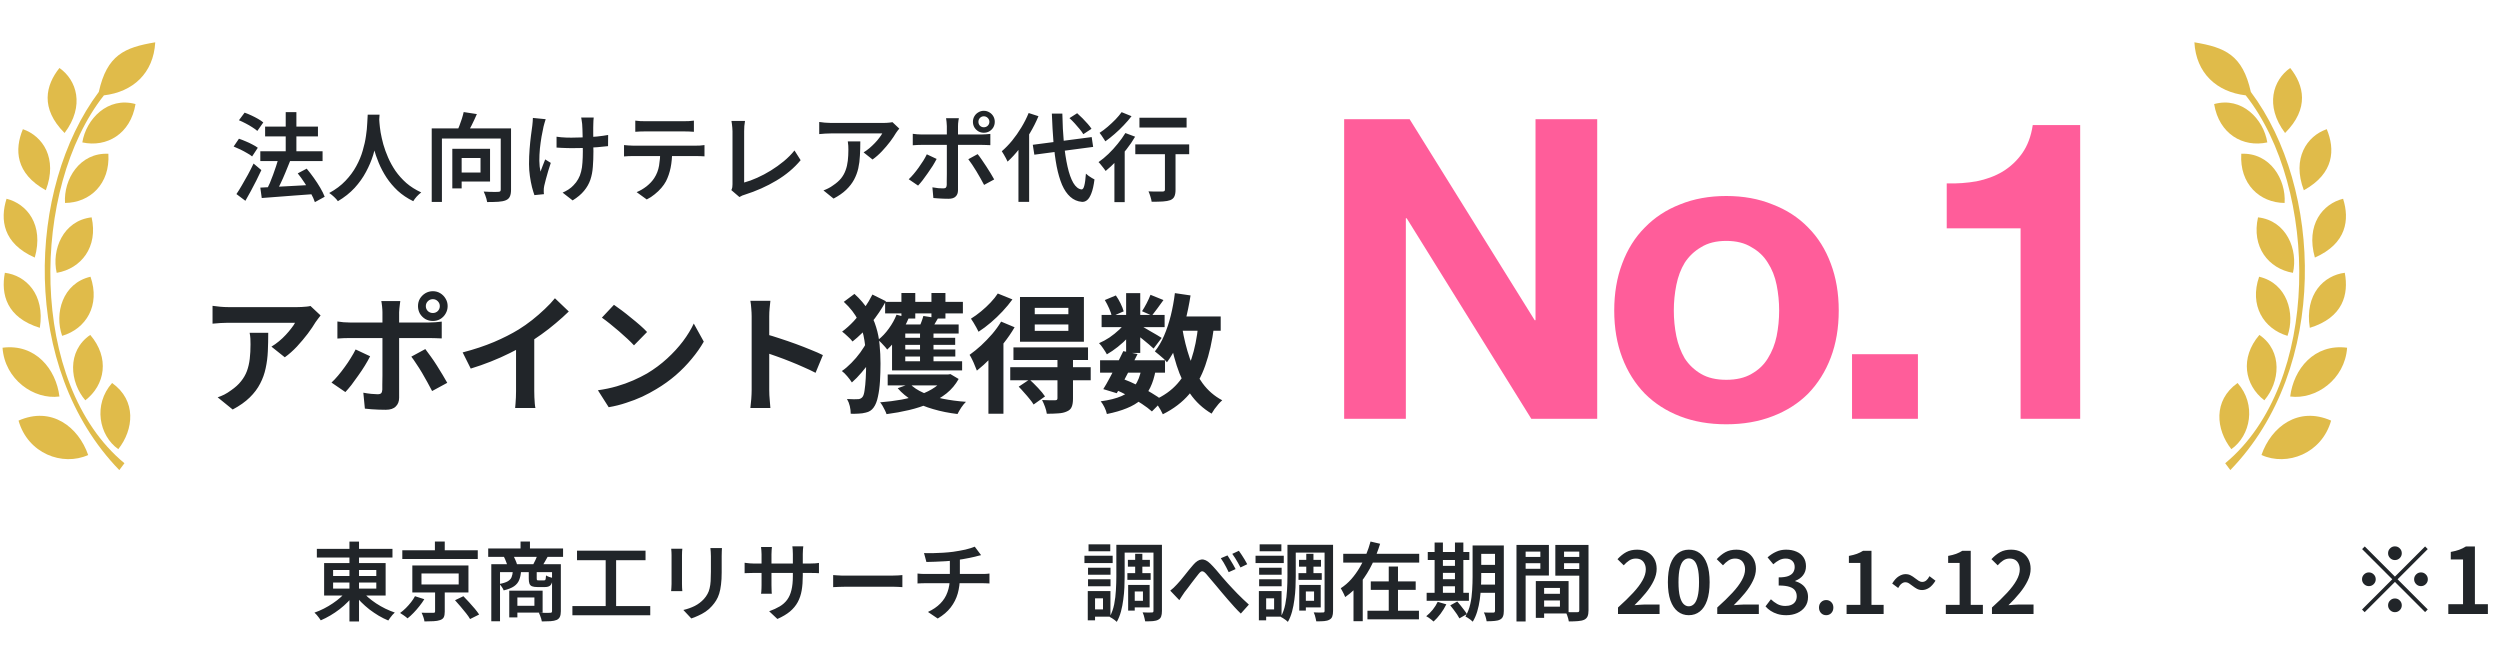 <svg width="269" height="70" viewBox="0 0 269 70" fill="none" xmlns="http://www.w3.org/2000/svg">
<path d="M10.631 9.892C11.515 5.915 13.392 5.105 16.704 4.553C16.522 7.867 14.313 9.892 11.181 10.26C3.303 20.239 3.007 41.267 13.39 49.844L12.838 50.581C2.145 39.573 2.898 20.202 10.631 9.892Z" fill="#E0BB4A"/>
<path d="M6.396 7.314C4.923 9.156 4.297 11.659 6.949 14.311C9.158 11.365 8.238 8.603 6.396 7.314Z" fill="#E0BB4A"/>
<path d="M2.462 13.9C1.556 16.077 1.647 18.656 4.929 20.471C6.237 17.028 4.588 14.629 2.462 13.9Z" fill="#E0BB4A"/>
<path d="M0.704 21.387C-0.006 23.636 0.313 26.197 3.741 27.714C4.74 24.17 2.887 21.926 0.704 21.387Z" fill="#E0BB4A"/>
<path d="M0.523 29.351C0.083 31.667 0.702 34.173 4.286 35.274C4.859 31.637 2.753 29.627 0.523 29.351Z" fill="#E0BB4A"/>
<path d="M0.273 37.415C0.505 40.823 3.634 43.032 6.396 42.664C6.028 39.718 3.818 36.956 0.273 37.415Z" fill="#E0BB4A"/>
<path d="M1.995 45.258C3 48.81 6.723 50.199 9.488 48.96C8.445 45.941 5.546 43.683 1.995 45.258Z" fill="#E0BB4A"/>
<path d="M12.06 41.211C10.004 43.532 10.652 46.868 12.728 48.33C14.393 46.22 14.715 43.096 12.06 41.211Z" fill="#E0BB4A"/>
<path d="M9.71 36.036C7.151 37.788 7.522 41.149 9.181 43.072C11.309 41.429 11.828 38.51 9.71 36.036Z" fill="#E0BB4A"/>
<path d="M9.738 29.776C6.717 30.477 5.84 33.743 6.686 36.137C9.266 35.381 10.811 32.85 9.738 29.776Z" fill="#E0BB4A"/>
<path d="M9.858 23.386C6.777 23.739 5.533 26.883 6.1 29.358C8.75 28.901 10.573 26.563 9.858 23.386Z" fill="#E0BB4A"/>
<path d="M11.661 16.545C8.562 16.401 6.832 19.306 6.996 21.839C9.685 21.812 11.859 19.796 11.661 16.545Z" fill="#E0BB4A"/>
<path d="M14.581 11.197C11.592 10.368 9.26 12.817 8.858 15.324C11.486 15.893 14.053 14.41 14.581 11.197Z" fill="#E0BB4A"/>
<path d="M28.009 16.273H34.709V17.329H28.009V16.273ZM28.526 13.621H34.212V14.678H28.526V13.621ZM30.743 12.068H31.892V17.039H30.743V12.068ZM28.009 20.187C28.478 20.16 29.02 20.132 29.635 20.105C30.256 20.077 30.912 20.042 31.602 20.001C32.3 19.96 32.993 19.922 33.684 19.887L33.674 20.892C33.018 20.94 32.358 20.988 31.695 21.037C31.04 21.092 30.408 21.14 29.8 21.182C29.193 21.23 28.647 21.271 28.164 21.306L28.009 20.187ZM32.037 18.655L33 18.147C33.256 18.451 33.511 18.782 33.767 19.141C34.022 19.5 34.254 19.856 34.461 20.208C34.668 20.56 34.827 20.881 34.937 21.171L33.881 21.751C33.791 21.468 33.646 21.147 33.446 20.788C33.252 20.429 33.032 20.063 32.783 19.69C32.541 19.317 32.293 18.972 32.037 18.655ZM29.976 17.008L31.209 17.339C31.057 17.733 30.891 18.14 30.712 18.561C30.539 18.983 30.36 19.387 30.173 19.773C29.994 20.16 29.821 20.502 29.655 20.798L28.672 20.467C28.789 20.239 28.91 19.984 29.034 19.701C29.158 19.411 29.276 19.11 29.386 18.8C29.503 18.489 29.61 18.182 29.707 17.878C29.811 17.574 29.9 17.284 29.976 17.008ZM25.71 12.938L26.321 12.12C26.555 12.203 26.797 12.303 27.046 12.42C27.301 12.538 27.543 12.662 27.77 12.793C27.998 12.924 28.185 13.052 28.33 13.176L27.688 14.088C27.55 13.963 27.37 13.832 27.149 13.694C26.928 13.549 26.69 13.411 26.434 13.28C26.186 13.149 25.944 13.035 25.71 12.938ZM25.14 15.765L25.71 14.926C25.937 15.002 26.179 15.096 26.434 15.206C26.69 15.31 26.932 15.424 27.16 15.548C27.394 15.665 27.587 15.783 27.739 15.9L27.128 16.832C26.99 16.715 26.807 16.594 26.579 16.47C26.359 16.338 26.12 16.211 25.865 16.086C25.61 15.962 25.368 15.855 25.14 15.765ZM25.44 20.881C25.62 20.619 25.813 20.308 26.02 19.949C26.234 19.59 26.452 19.207 26.673 18.8C26.894 18.392 27.097 17.992 27.284 17.598L28.123 18.303C27.957 18.669 27.777 19.041 27.584 19.421C27.391 19.801 27.194 20.177 26.994 20.55C26.794 20.916 26.597 21.268 26.404 21.606L25.44 20.881ZM39.566 12.337H40.84C40.826 12.62 40.802 12.99 40.768 13.445C40.733 13.894 40.667 14.398 40.571 14.957C40.481 15.51 40.34 16.09 40.146 16.697C39.96 17.298 39.704 17.899 39.38 18.499C39.062 19.1 38.655 19.673 38.158 20.218C37.661 20.757 37.06 21.233 36.356 21.648C36.259 21.503 36.125 21.351 35.952 21.192C35.786 21.033 35.61 20.892 35.424 20.767C36.121 20.388 36.705 19.949 37.174 19.452C37.65 18.955 38.037 18.43 38.334 17.878C38.638 17.326 38.869 16.77 39.028 16.211C39.194 15.651 39.311 15.12 39.38 14.616C39.456 14.112 39.501 13.663 39.514 13.269C39.535 12.876 39.553 12.565 39.566 12.337ZM40.788 12.596C40.795 12.72 40.809 12.928 40.83 13.218C40.85 13.501 40.892 13.842 40.954 14.243C41.023 14.636 41.12 15.065 41.244 15.527C41.375 15.99 41.548 16.466 41.762 16.956C41.976 17.446 42.242 17.926 42.559 18.396C42.884 18.858 43.27 19.29 43.719 19.69C44.175 20.084 44.71 20.422 45.324 20.705C45.152 20.836 44.986 20.988 44.827 21.161C44.675 21.334 44.555 21.496 44.465 21.648C43.83 21.337 43.274 20.964 42.797 20.529C42.328 20.087 41.924 19.611 41.586 19.1C41.254 18.589 40.978 18.068 40.757 17.536C40.536 17.005 40.357 16.483 40.219 15.972C40.088 15.461 39.987 14.985 39.918 14.543C39.849 14.101 39.801 13.722 39.773 13.404C39.746 13.079 39.728 12.845 39.722 12.7L40.788 12.596ZM46.453 13.818H54.272V14.906H47.551V21.73H46.453V13.818ZM53.879 13.818H54.987V20.415C54.987 20.726 54.945 20.968 54.862 21.14C54.787 21.32 54.645 21.454 54.438 21.544C54.224 21.634 53.951 21.689 53.62 21.71C53.295 21.73 52.895 21.741 52.418 21.741C52.405 21.637 52.377 21.517 52.336 21.378C52.301 21.247 52.256 21.113 52.201 20.974C52.153 20.836 52.101 20.716 52.046 20.612C52.267 20.626 52.481 20.636 52.688 20.643C52.902 20.65 53.092 20.653 53.257 20.653C53.43 20.646 53.547 20.643 53.609 20.643C53.713 20.636 53.782 20.619 53.816 20.591C53.858 20.557 53.879 20.491 53.879 20.395V13.818ZM49.892 12.058L51.31 12.275C51.138 12.676 50.951 13.076 50.751 13.476C50.551 13.87 50.368 14.205 50.202 14.481L49.136 14.243C49.232 14.036 49.329 13.805 49.425 13.549C49.522 13.294 49.612 13.038 49.695 12.783C49.778 12.52 49.843 12.279 49.892 12.058ZM48.669 16.014H49.674V20.27H48.669V16.014ZM49.104 16.014H52.729V19.535H49.104V18.561H51.704V16.998H49.104V16.014ZM63.883 12.648C63.869 12.758 63.859 12.872 63.852 12.99C63.845 13.1 63.841 13.214 63.841 13.332C63.834 13.421 63.831 13.563 63.831 13.756C63.831 13.943 63.831 14.157 63.831 14.398C63.838 14.633 63.841 14.875 63.841 15.123C63.841 15.365 63.841 15.589 63.841 15.796C63.848 16.003 63.852 16.166 63.852 16.283C63.852 16.891 63.831 17.446 63.79 17.95C63.755 18.454 63.665 18.921 63.52 19.349C63.375 19.77 63.151 20.163 62.847 20.529C62.55 20.895 62.139 21.24 61.615 21.565L60.538 20.726C60.731 20.643 60.938 20.533 61.159 20.395C61.38 20.25 61.56 20.101 61.698 19.949C61.912 19.735 62.084 19.507 62.215 19.266C62.354 19.024 62.457 18.758 62.526 18.468C62.602 18.178 62.651 17.854 62.671 17.495C62.699 17.136 62.713 16.728 62.713 16.273C62.713 16.093 62.709 15.865 62.702 15.589C62.702 15.306 62.699 15.02 62.692 14.73C62.685 14.433 62.678 14.16 62.671 13.912C62.664 13.663 62.654 13.47 62.64 13.332C62.633 13.207 62.616 13.083 62.588 12.959C62.568 12.834 62.55 12.731 62.536 12.648H63.883ZM59.885 14.709C60.051 14.73 60.22 14.75 60.393 14.771C60.572 14.785 60.752 14.795 60.931 14.802C61.118 14.809 61.301 14.812 61.48 14.812C61.922 14.812 62.381 14.802 62.858 14.781C63.341 14.761 63.807 14.73 64.256 14.688C64.704 14.64 65.098 14.585 65.436 14.523L65.426 15.724C65.101 15.765 64.722 15.803 64.287 15.838C63.852 15.872 63.396 15.9 62.92 15.921C62.443 15.934 61.974 15.941 61.511 15.941C61.359 15.941 61.187 15.938 60.993 15.931C60.807 15.924 60.617 15.917 60.424 15.91C60.237 15.903 60.058 15.893 59.885 15.879V14.709ZM58.715 12.824C58.674 12.941 58.632 13.076 58.591 13.228C58.549 13.38 58.515 13.508 58.487 13.611C58.418 13.922 58.346 14.284 58.27 14.699C58.201 15.106 58.142 15.534 58.094 15.983C58.052 16.431 58.032 16.87 58.032 17.298C58.038 17.726 58.08 18.116 58.156 18.468C58.225 18.289 58.304 18.078 58.394 17.837C58.491 17.595 58.58 17.367 58.663 17.153L59.264 17.526C59.167 17.802 59.074 18.095 58.984 18.406C58.895 18.717 58.812 19.01 58.736 19.286C58.667 19.563 58.608 19.797 58.56 19.991C58.546 20.067 58.532 20.153 58.518 20.25C58.505 20.346 58.501 20.422 58.508 20.477C58.508 20.533 58.508 20.598 58.508 20.674C58.515 20.75 58.522 20.823 58.529 20.892L57.503 20.995C57.427 20.788 57.341 20.505 57.245 20.146C57.155 19.78 57.079 19.383 57.017 18.955C56.955 18.52 56.923 18.088 56.923 17.66C56.923 17.094 56.944 16.549 56.986 16.024C57.027 15.499 57.075 15.023 57.131 14.595C57.186 14.16 57.234 13.801 57.276 13.518C57.296 13.38 57.31 13.238 57.317 13.093C57.324 12.941 57.331 12.807 57.338 12.689L58.715 12.824ZM68.357 12.979C68.522 13 68.698 13.017 68.885 13.031C69.071 13.038 69.247 13.042 69.413 13.042C69.544 13.042 69.748 13.042 70.024 13.042C70.307 13.042 70.625 13.042 70.977 13.042C71.336 13.042 71.692 13.042 72.044 13.042C72.403 13.042 72.72 13.042 72.996 13.042C73.272 13.042 73.469 13.042 73.587 13.042C73.752 13.042 73.928 13.038 74.115 13.031C74.308 13.017 74.491 13 74.664 12.979V14.181C74.491 14.167 74.312 14.157 74.125 14.15C73.939 14.143 73.759 14.139 73.587 14.139C73.469 14.139 73.272 14.139 72.996 14.139C72.72 14.139 72.403 14.139 72.044 14.139C71.692 14.139 71.339 14.139 70.987 14.139C70.635 14.139 70.318 14.139 70.034 14.139C69.751 14.139 69.548 14.139 69.424 14.139C69.251 14.139 69.068 14.143 68.875 14.15C68.681 14.157 68.509 14.167 68.357 14.181V12.979ZM67.145 15.61C67.297 15.624 67.456 15.637 67.621 15.651C67.787 15.665 67.949 15.672 68.108 15.672C68.198 15.672 68.377 15.672 68.647 15.672C68.916 15.672 69.24 15.672 69.62 15.672C70.007 15.672 70.418 15.672 70.853 15.672C71.294 15.672 71.733 15.672 72.168 15.672C72.61 15.672 73.02 15.672 73.4 15.672C73.78 15.672 74.101 15.672 74.363 15.672C74.633 15.672 74.809 15.672 74.892 15.672C75.002 15.672 75.147 15.669 75.326 15.662C75.506 15.648 75.665 15.631 75.803 15.61V16.822C75.679 16.808 75.53 16.801 75.358 16.801C75.192 16.794 75.037 16.791 74.892 16.791C74.809 16.791 74.633 16.791 74.363 16.791C74.101 16.791 73.78 16.791 73.4 16.791C73.02 16.791 72.61 16.791 72.168 16.791C71.733 16.791 71.294 16.791 70.853 16.791C70.418 16.791 70.007 16.791 69.62 16.791C69.24 16.791 68.916 16.791 68.647 16.791C68.377 16.791 68.198 16.791 68.108 16.791C67.956 16.791 67.794 16.794 67.621 16.801C67.449 16.808 67.29 16.818 67.145 16.832V15.61ZM72.323 16.242C72.323 16.911 72.268 17.515 72.157 18.054C72.047 18.586 71.881 19.069 71.66 19.504C71.536 19.739 71.37 19.977 71.163 20.218C70.956 20.46 70.718 20.688 70.449 20.902C70.186 21.123 69.9 21.309 69.589 21.461L68.502 20.674C68.875 20.522 69.234 20.312 69.579 20.042C69.924 19.766 70.197 19.473 70.397 19.162C70.659 18.762 70.832 18.316 70.915 17.826C70.998 17.336 71.043 16.811 71.049 16.252L72.323 16.242ZM78.692 20.457C78.748 20.339 78.782 20.236 78.796 20.146C78.81 20.049 78.817 19.942 78.817 19.825C78.817 19.701 78.817 19.504 78.817 19.235C78.817 18.959 78.817 18.637 78.817 18.271C78.817 17.906 78.817 17.522 78.817 17.122C78.817 16.715 78.817 16.318 78.817 15.931C78.817 15.537 78.817 15.185 78.817 14.875C78.817 14.557 78.817 14.305 78.817 14.119C78.817 14.001 78.81 13.873 78.796 13.735C78.782 13.597 78.768 13.466 78.754 13.342C78.741 13.211 78.723 13.1 78.703 13.011H80.163C80.135 13.19 80.111 13.373 80.09 13.559C80.077 13.746 80.07 13.932 80.07 14.119C80.07 14.277 80.07 14.485 80.07 14.74C80.07 14.989 80.07 15.268 80.07 15.579C80.07 15.883 80.07 16.2 80.07 16.532C80.07 16.863 80.07 17.191 80.07 17.515C80.07 17.84 80.07 18.144 80.07 18.427C80.07 18.71 80.07 18.959 80.07 19.172C80.07 19.387 80.07 19.542 80.07 19.639C80.512 19.521 80.978 19.352 81.468 19.131C81.965 18.91 82.459 18.648 82.949 18.344C83.439 18.04 83.901 17.709 84.337 17.35C84.778 16.984 85.162 16.597 85.486 16.19L86.149 17.236C85.451 18.078 84.582 18.81 83.539 19.431C82.503 20.053 81.364 20.56 80.121 20.954C80.059 20.974 79.977 21.002 79.873 21.037C79.776 21.078 79.673 21.133 79.562 21.202L78.692 20.457ZM96.764 13.839C96.716 13.894 96.654 13.97 96.578 14.067C96.502 14.164 96.443 14.246 96.402 14.315C96.25 14.578 96.043 14.885 95.78 15.237C95.518 15.582 95.224 15.928 94.9 16.273C94.575 16.618 94.237 16.915 93.885 17.163L92.922 16.397C93.136 16.266 93.347 16.114 93.554 15.941C93.761 15.762 93.954 15.579 94.134 15.392C94.32 15.199 94.479 15.013 94.61 14.833C94.748 14.654 94.855 14.495 94.931 14.357C94.834 14.357 94.672 14.357 94.444 14.357C94.223 14.357 93.957 14.357 93.647 14.357C93.343 14.357 93.015 14.357 92.663 14.357C92.311 14.357 91.959 14.357 91.607 14.357C91.261 14.357 90.937 14.357 90.633 14.357C90.329 14.357 90.067 14.357 89.846 14.357C89.625 14.357 89.473 14.357 89.39 14.357C89.176 14.357 88.973 14.364 88.779 14.377C88.593 14.391 88.382 14.409 88.148 14.429V13.124C88.341 13.152 88.541 13.176 88.748 13.197C88.962 13.218 89.176 13.228 89.39 13.228C89.473 13.228 89.629 13.228 89.856 13.228C90.084 13.228 90.357 13.228 90.675 13.228C90.992 13.228 91.334 13.228 91.7 13.228C92.066 13.228 92.428 13.228 92.787 13.228C93.153 13.228 93.492 13.228 93.802 13.228C94.12 13.228 94.389 13.228 94.61 13.228C94.838 13.228 94.993 13.228 95.076 13.228C95.166 13.228 95.273 13.225 95.397 13.218C95.521 13.211 95.642 13.2 95.76 13.187C95.884 13.173 95.974 13.159 96.029 13.145L96.764 13.839ZM92.57 15.216C92.57 15.741 92.556 16.245 92.528 16.728C92.508 17.212 92.449 17.671 92.352 18.106C92.256 18.534 92.104 18.941 91.897 19.328C91.689 19.715 91.406 20.08 91.047 20.426C90.695 20.764 90.243 21.078 89.691 21.368L88.603 20.488C88.762 20.433 88.931 20.36 89.111 20.27C89.297 20.18 89.477 20.07 89.649 19.939C90.001 19.704 90.284 19.456 90.499 19.193C90.713 18.924 90.875 18.634 90.985 18.323C91.103 18.006 91.182 17.664 91.223 17.298C91.265 16.925 91.286 16.528 91.286 16.107C91.286 15.955 91.282 15.81 91.275 15.672C91.268 15.527 91.251 15.375 91.223 15.216H92.57ZM105.277 13.104C105.277 13.269 105.332 13.411 105.443 13.528C105.56 13.639 105.698 13.694 105.857 13.694C106.023 13.694 106.164 13.639 106.281 13.528C106.399 13.411 106.458 13.269 106.458 13.104C106.458 12.945 106.399 12.807 106.281 12.689C106.164 12.572 106.023 12.513 105.857 12.513C105.698 12.513 105.56 12.572 105.443 12.689C105.332 12.807 105.277 12.945 105.277 13.104ZM104.687 13.104C104.687 12.89 104.738 12.693 104.842 12.513C104.946 12.334 105.087 12.192 105.267 12.089C105.446 11.978 105.643 11.923 105.857 11.923C106.078 11.923 106.278 11.978 106.458 12.089C106.637 12.192 106.779 12.334 106.882 12.513C106.986 12.693 107.037 12.89 107.037 13.104C107.037 13.325 106.986 13.525 106.882 13.704C106.779 13.877 106.637 14.018 106.458 14.129C106.278 14.232 106.078 14.284 105.857 14.284C105.643 14.284 105.446 14.232 105.267 14.129C105.087 14.018 104.946 13.877 104.842 13.704C104.738 13.525 104.687 13.325 104.687 13.104ZM103.175 12.72C103.168 12.769 103.154 12.845 103.133 12.948C103.119 13.052 103.106 13.162 103.092 13.28C103.085 13.397 103.081 13.497 103.081 13.58C103.081 13.773 103.081 13.994 103.081 14.243C103.081 14.485 103.081 14.726 103.081 14.968C103.081 15.21 103.081 15.427 103.081 15.62C103.081 15.758 103.081 15.955 103.081 16.211C103.081 16.459 103.081 16.742 103.081 17.06C103.081 17.377 103.081 17.705 103.081 18.044C103.081 18.382 103.081 18.71 103.081 19.027C103.081 19.345 103.081 19.628 103.081 19.877C103.081 20.125 103.081 20.322 103.081 20.467C103.081 20.757 102.999 20.981 102.833 21.14C102.674 21.306 102.415 21.389 102.056 21.389C101.884 21.389 101.701 21.385 101.507 21.378C101.321 21.372 101.134 21.361 100.948 21.347C100.768 21.34 100.596 21.327 100.43 21.306L100.327 20.156C100.548 20.198 100.762 20.229 100.969 20.25C101.183 20.263 101.355 20.27 101.487 20.27C101.625 20.27 101.721 20.243 101.776 20.187C101.832 20.125 101.863 20.029 101.87 19.897C101.87 19.822 101.87 19.68 101.87 19.473C101.877 19.259 101.88 19.007 101.88 18.717C101.88 18.42 101.88 18.109 101.88 17.785C101.88 17.453 101.88 17.139 101.88 16.842C101.88 16.545 101.88 16.29 101.88 16.076C101.88 15.855 101.88 15.703 101.88 15.62C101.88 15.496 101.88 15.313 101.88 15.071C101.88 14.823 101.88 14.56 101.88 14.284C101.88 14.008 101.88 13.77 101.88 13.57C101.88 13.445 101.87 13.294 101.849 13.114C101.828 12.934 101.811 12.803 101.797 12.72H103.175ZM98.214 14.398C98.366 14.419 98.525 14.436 98.69 14.45C98.856 14.464 99.018 14.471 99.177 14.471C99.267 14.471 99.436 14.471 99.684 14.471C99.94 14.471 100.244 14.471 100.596 14.471C100.948 14.471 101.328 14.471 101.735 14.471C102.149 14.471 102.56 14.471 102.967 14.471C103.382 14.471 103.768 14.471 104.127 14.471C104.486 14.471 104.794 14.471 105.049 14.471C105.305 14.471 105.484 14.471 105.588 14.471C105.726 14.471 105.888 14.464 106.074 14.45C106.261 14.436 106.423 14.422 106.561 14.409V15.62C106.409 15.613 106.243 15.607 106.064 15.6C105.891 15.593 105.736 15.589 105.598 15.589C105.494 15.589 105.315 15.589 105.059 15.589C104.804 15.589 104.497 15.589 104.138 15.589C103.779 15.589 103.396 15.589 102.988 15.589C102.581 15.589 102.173 15.589 101.766 15.589C101.359 15.589 100.976 15.589 100.617 15.589C100.258 15.589 99.95 15.589 99.695 15.589C99.446 15.589 99.274 15.589 99.177 15.589C99.025 15.589 98.863 15.593 98.69 15.6C98.518 15.607 98.359 15.617 98.214 15.631V14.398ZM100.782 17.101C100.665 17.329 100.523 17.578 100.358 17.847C100.192 18.109 100.012 18.375 99.819 18.644C99.633 18.914 99.45 19.166 99.27 19.4C99.091 19.628 98.928 19.818 98.784 19.97L97.779 19.286C97.952 19.128 98.128 18.941 98.307 18.727C98.493 18.506 98.673 18.275 98.846 18.033C99.025 17.785 99.191 17.54 99.343 17.298C99.495 17.056 99.622 16.825 99.726 16.604L100.782 17.101ZM105.194 16.583C105.332 16.749 105.481 16.949 105.639 17.184C105.798 17.412 105.96 17.654 106.126 17.909C106.299 18.165 106.458 18.416 106.603 18.665C106.748 18.907 106.872 19.121 106.975 19.307L105.888 19.897C105.777 19.683 105.65 19.449 105.505 19.193C105.367 18.938 105.218 18.682 105.059 18.427C104.908 18.171 104.756 17.933 104.604 17.712C104.452 17.484 104.314 17.291 104.19 17.132L105.194 16.583ZM111.128 15.579L117.466 14.75L117.622 15.807L111.294 16.645L111.128 15.579ZM115.074 12.71L115.902 12.182C116.089 12.348 116.282 12.531 116.482 12.731C116.683 12.931 116.869 13.131 117.042 13.332C117.214 13.525 117.349 13.701 117.446 13.86L116.565 14.44C116.469 14.274 116.337 14.091 116.172 13.891C116.013 13.691 115.837 13.487 115.644 13.28C115.45 13.066 115.26 12.876 115.074 12.71ZM110.683 12.161L111.739 12.503C111.484 13.117 111.177 13.725 110.818 14.326C110.465 14.919 110.086 15.482 109.678 16.014C109.271 16.538 108.85 16.998 108.415 17.391C108.38 17.301 108.325 17.188 108.249 17.049C108.173 16.904 108.094 16.763 108.011 16.625C107.928 16.48 107.856 16.363 107.793 16.273C108.173 15.948 108.543 15.569 108.902 15.133C109.261 14.692 109.592 14.219 109.896 13.715C110.207 13.204 110.469 12.686 110.683 12.161ZM109.585 15.071L110.714 13.943L110.735 13.963V21.72H109.585V15.071ZM113.179 12.223H114.308C114.328 13.349 114.384 14.398 114.473 15.372C114.57 16.338 114.701 17.191 114.867 17.93C115.033 18.669 115.24 19.252 115.488 19.68C115.744 20.108 116.037 20.343 116.368 20.384C116.5 20.391 116.6 20.256 116.669 19.98C116.745 19.697 116.803 19.266 116.845 18.686C116.921 18.762 117.017 18.841 117.135 18.924C117.252 19.007 117.37 19.083 117.487 19.152C117.604 19.221 117.698 19.273 117.767 19.307C117.684 19.956 117.57 20.46 117.425 20.819C117.287 21.171 117.131 21.413 116.959 21.544C116.793 21.675 116.614 21.734 116.42 21.72C115.937 21.679 115.519 21.499 115.167 21.182C114.815 20.871 114.518 20.439 114.277 19.887C114.042 19.328 113.848 18.665 113.697 17.899C113.552 17.132 113.438 16.273 113.355 15.32C113.279 14.367 113.22 13.335 113.179 12.223ZM122.603 12.669H127.678V13.725H122.603V12.669ZM125.347 15.858H126.487V20.426C126.487 20.729 126.445 20.968 126.362 21.14C126.286 21.313 126.141 21.444 125.927 21.534C125.72 21.61 125.454 21.658 125.13 21.679C124.805 21.699 124.402 21.71 123.918 21.71C123.898 21.551 123.853 21.365 123.784 21.151C123.721 20.936 123.652 20.75 123.576 20.591C123.79 20.598 124.001 20.605 124.208 20.612C124.415 20.612 124.598 20.612 124.757 20.612C124.916 20.612 125.026 20.612 125.088 20.612C125.185 20.605 125.251 20.588 125.285 20.56C125.327 20.533 125.347 20.481 125.347 20.405V15.858ZM122.158 15.537H127.957V16.594H122.158V15.537ZM119.91 16.645L120.884 15.662L121.018 15.724V21.751H119.91V16.645ZM121.091 14.315L122.137 14.709C121.875 15.165 121.564 15.62 121.205 16.076C120.853 16.525 120.483 16.949 120.097 17.35C119.717 17.743 119.341 18.092 118.968 18.396C118.913 18.313 118.84 18.213 118.75 18.095C118.661 17.971 118.564 17.85 118.46 17.733C118.364 17.609 118.278 17.512 118.202 17.443C118.561 17.194 118.916 16.901 119.268 16.563C119.62 16.224 119.952 15.862 120.262 15.475C120.58 15.089 120.856 14.702 121.091 14.315ZM120.687 12.068L121.754 12.503C121.512 12.821 121.232 13.145 120.915 13.476C120.604 13.808 120.276 14.122 119.931 14.419C119.593 14.716 119.261 14.978 118.937 15.206C118.889 15.123 118.826 15.027 118.75 14.916C118.681 14.799 118.605 14.685 118.523 14.574C118.447 14.457 118.378 14.364 118.315 14.295C118.605 14.108 118.899 13.887 119.196 13.632C119.493 13.376 119.772 13.114 120.035 12.845C120.297 12.569 120.514 12.31 120.687 12.068Z" fill="#212529"/>
<path d="M34.496 33.943C34.422 34.035 34.33 34.154 34.219 34.302C34.109 34.44 34.022 34.559 33.957 34.661C33.745 35.02 33.465 35.434 33.115 35.904C32.765 36.364 32.378 36.824 31.955 37.284C31.531 37.735 31.094 38.122 30.643 38.444L29.207 37.298C29.483 37.133 29.755 36.939 30.022 36.718C30.289 36.497 30.533 36.267 30.753 36.028C30.984 35.779 31.182 35.544 31.347 35.324C31.522 35.103 31.656 34.905 31.748 34.73C31.628 34.73 31.425 34.73 31.14 34.73C30.855 34.73 30.514 34.73 30.118 34.73C29.723 34.73 29.294 34.73 28.834 34.73C28.383 34.73 27.932 34.73 27.481 34.73C27.03 34.73 26.602 34.73 26.197 34.73C25.801 34.73 25.456 34.73 25.161 34.73C24.876 34.73 24.673 34.73 24.554 34.73C24.268 34.73 23.997 34.739 23.739 34.757C23.481 34.776 23.191 34.799 22.869 34.827V32.907C23.136 32.944 23.412 32.976 23.697 33.004C23.983 33.031 24.268 33.045 24.554 33.045C24.673 33.045 24.885 33.045 25.189 33.045C25.492 33.045 25.852 33.045 26.266 33.045C26.689 33.045 27.136 33.045 27.605 33.045C28.084 33.045 28.558 33.045 29.027 33.045C29.506 33.045 29.948 33.045 30.353 33.045C30.767 33.045 31.117 33.045 31.402 33.045C31.697 33.045 31.895 33.045 31.996 33.045C32.125 33.045 32.282 33.041 32.466 33.031C32.65 33.022 32.829 33.008 33.004 32.99C33.188 32.972 33.322 32.949 33.405 32.921L34.496 33.943ZM28.862 35.807C28.862 36.488 28.848 37.146 28.82 37.782C28.793 38.417 28.715 39.029 28.586 39.618C28.466 40.198 28.268 40.75 27.992 41.275C27.725 41.8 27.352 42.297 26.873 42.766C26.395 43.236 25.782 43.668 25.037 44.064L23.421 42.752C23.642 42.679 23.877 42.582 24.125 42.462C24.374 42.334 24.623 42.177 24.871 41.993C25.313 41.689 25.667 41.367 25.934 41.026C26.211 40.686 26.422 40.318 26.57 39.922C26.717 39.517 26.818 39.08 26.873 38.61C26.929 38.131 26.956 37.611 26.956 37.05C26.956 36.838 26.952 36.635 26.942 36.442C26.933 36.239 26.906 36.028 26.86 35.807H28.862ZM45.819 32.935C45.819 33.147 45.892 33.326 46.039 33.473C46.187 33.611 46.366 33.68 46.578 33.68C46.78 33.68 46.955 33.611 47.103 33.473C47.25 33.326 47.324 33.147 47.324 32.935C47.324 32.732 47.25 32.557 47.103 32.41C46.955 32.263 46.78 32.189 46.578 32.189C46.366 32.189 46.187 32.263 46.039 32.41C45.892 32.557 45.819 32.732 45.819 32.935ZM44.976 32.935C44.976 32.64 45.045 32.373 45.183 32.134C45.331 31.895 45.524 31.701 45.763 31.554C46.012 31.407 46.283 31.333 46.578 31.333C46.873 31.333 47.139 31.407 47.379 31.554C47.618 31.701 47.807 31.895 47.945 32.134C48.092 32.373 48.166 32.64 48.166 32.935C48.166 33.229 48.092 33.501 47.945 33.749C47.807 33.989 47.618 34.182 47.379 34.329C47.139 34.468 46.873 34.536 46.578 34.536C46.283 34.536 46.012 34.468 45.763 34.329C45.524 34.182 45.331 33.989 45.183 33.749C45.045 33.501 44.976 33.229 44.976 32.935ZM43.071 32.396C43.061 32.461 43.048 32.566 43.029 32.714C43.011 32.861 42.992 33.018 42.974 33.183C42.956 33.34 42.946 33.478 42.946 33.597C42.946 33.874 42.946 34.178 42.946 34.509C42.946 34.84 42.946 35.172 42.946 35.503C42.946 35.825 42.946 36.12 42.946 36.387C42.946 36.571 42.946 36.829 42.946 37.16C42.946 37.492 42.946 37.864 42.946 38.279C42.946 38.693 42.946 39.126 42.946 39.577C42.946 40.018 42.946 40.451 42.946 40.874C42.946 41.289 42.946 41.666 42.946 42.007C42.946 42.338 42.946 42.601 42.946 42.794C42.946 43.19 42.827 43.503 42.587 43.733C42.357 43.972 41.998 44.092 41.51 44.092C41.262 44.092 41.008 44.087 40.751 44.078C40.493 44.069 40.24 44.055 39.991 44.037C39.743 44.018 39.499 43.995 39.26 43.968L39.094 42.255C39.388 42.311 39.674 42.352 39.95 42.38C40.235 42.407 40.461 42.421 40.627 42.421C40.811 42.421 40.94 42.384 41.013 42.311C41.087 42.228 41.128 42.099 41.137 41.924C41.137 41.841 41.137 41.662 41.137 41.386C41.147 41.109 41.151 40.782 41.151 40.405C41.151 40.028 41.151 39.627 41.151 39.204C41.151 38.78 41.151 38.375 41.151 37.989C41.151 37.602 41.151 37.266 41.151 36.981C41.151 36.695 41.151 36.497 41.151 36.387C41.151 36.221 41.151 35.973 41.151 35.641C41.151 35.301 41.151 34.942 41.151 34.564C41.151 34.187 41.151 33.864 41.151 33.597C41.151 33.413 41.137 33.197 41.11 32.949C41.082 32.691 41.055 32.507 41.027 32.396H43.071ZM36.304 34.592C36.516 34.619 36.737 34.647 36.967 34.675C37.197 34.693 37.423 34.702 37.644 34.702C37.754 34.702 37.975 34.702 38.307 34.702C38.647 34.702 39.052 34.702 39.522 34.702C39.991 34.702 40.493 34.702 41.027 34.702C41.57 34.702 42.113 34.702 42.656 34.702C43.209 34.702 43.72 34.702 44.189 34.702C44.668 34.702 45.082 34.702 45.432 34.702C45.782 34.702 46.026 34.702 46.164 34.702C46.357 34.702 46.583 34.693 46.84 34.675C47.107 34.656 47.337 34.633 47.531 34.605V36.414C47.319 36.396 47.089 36.387 46.84 36.387C46.592 36.378 46.371 36.373 46.178 36.373C46.039 36.373 45.795 36.373 45.446 36.373C45.105 36.373 44.695 36.373 44.217 36.373C43.747 36.373 43.241 36.373 42.698 36.373C42.155 36.373 41.611 36.373 41.068 36.373C40.525 36.373 40.019 36.373 39.55 36.373C39.08 36.373 38.675 36.373 38.334 36.373C38.003 36.373 37.773 36.373 37.644 36.373C37.441 36.373 37.216 36.378 36.967 36.387C36.728 36.396 36.507 36.41 36.304 36.428V34.592ZM39.826 38.334C39.669 38.647 39.48 38.983 39.26 39.342C39.038 39.701 38.799 40.06 38.541 40.419C38.293 40.778 38.049 41.114 37.81 41.427C37.57 41.731 37.354 41.984 37.161 42.186L35.669 41.164C35.899 40.953 36.134 40.704 36.373 40.419C36.622 40.124 36.861 39.816 37.092 39.494C37.331 39.172 37.547 38.849 37.741 38.527C37.943 38.205 38.118 37.897 38.265 37.602L39.826 38.334ZM45.763 37.56C45.938 37.782 46.132 38.044 46.343 38.348C46.564 38.651 46.785 38.978 47.006 39.328C47.227 39.669 47.434 40.005 47.627 40.336C47.821 40.658 47.986 40.944 48.124 41.192L46.495 42.076C46.348 41.781 46.178 41.464 45.984 41.123C45.8 40.782 45.607 40.442 45.404 40.101C45.202 39.761 44.999 39.443 44.797 39.148C44.603 38.845 44.424 38.587 44.258 38.375L45.763 37.56ZM49.782 37.92C51.024 37.597 52.147 37.224 53.151 36.801C54.163 36.368 55.052 35.917 55.816 35.448C56.294 35.153 56.773 34.817 57.252 34.44C57.74 34.053 58.195 33.657 58.619 33.252C59.051 32.847 59.415 32.461 59.71 32.092L61.201 33.515C60.778 33.929 60.313 34.348 59.806 34.771C59.309 35.195 58.789 35.6 58.246 35.986C57.703 36.373 57.164 36.727 56.63 37.05C56.106 37.353 55.517 37.666 54.863 37.989C54.219 38.311 53.537 38.615 52.819 38.9C52.101 39.185 51.379 39.438 50.651 39.659L49.782 37.92ZM55.526 36.332L57.486 35.876V42.09C57.486 42.292 57.491 42.513 57.5 42.752C57.51 42.992 57.523 43.213 57.542 43.415C57.56 43.627 57.583 43.788 57.611 43.899H55.429C55.447 43.788 55.461 43.627 55.471 43.415C55.489 43.213 55.503 42.992 55.512 42.752C55.521 42.513 55.526 42.292 55.526 42.09V36.332ZM66.061 32.797C66.301 32.962 66.582 33.165 66.904 33.404C67.226 33.644 67.557 33.906 67.898 34.191C68.248 34.468 68.575 34.739 68.878 35.006C69.182 35.273 69.431 35.512 69.624 35.724L68.216 37.16C68.041 36.967 67.811 36.737 67.525 36.47C67.24 36.203 66.931 35.926 66.6 35.641C66.269 35.356 65.942 35.084 65.62 34.827C65.297 34.569 65.012 34.352 64.764 34.178L66.061 32.797ZM64.335 41.993C65.053 41.892 65.73 41.749 66.365 41.565C67.001 41.381 67.59 41.169 68.133 40.93C68.676 40.69 69.173 40.442 69.624 40.184C70.407 39.715 71.125 39.181 71.778 38.582C72.432 37.984 73.002 37.363 73.49 36.718C73.978 36.065 74.365 35.429 74.65 34.813L75.727 36.76C75.378 37.376 74.945 37.993 74.429 38.61C73.923 39.227 73.348 39.816 72.703 40.377C72.059 40.93 71.364 41.427 70.618 41.869C70.149 42.154 69.642 42.426 69.099 42.683C68.556 42.932 67.981 43.153 67.373 43.346C66.775 43.549 66.149 43.705 65.495 43.816L64.335 41.993ZM80.878 41.965C80.878 41.791 80.878 41.505 80.878 41.109C80.878 40.704 80.878 40.239 80.878 39.715C80.878 39.181 80.878 38.624 80.878 38.044C80.878 37.464 80.878 36.907 80.878 36.373C80.878 35.83 80.878 35.351 80.878 34.937C80.878 34.523 80.878 34.219 80.878 34.026C80.878 33.786 80.864 33.51 80.837 33.197C80.818 32.884 80.786 32.608 80.74 32.369H82.894C82.866 32.608 82.839 32.875 82.811 33.169C82.784 33.455 82.77 33.74 82.77 34.026C82.77 34.283 82.77 34.633 82.77 35.075C82.77 35.517 82.77 36.009 82.77 36.553C82.77 37.087 82.77 37.634 82.77 38.196C82.77 38.748 82.77 39.282 82.77 39.797C82.77 40.313 82.77 40.764 82.77 41.151C82.77 41.528 82.77 41.8 82.77 41.965C82.77 42.094 82.774 42.278 82.784 42.518C82.793 42.748 82.811 42.987 82.839 43.236C82.866 43.484 82.885 43.705 82.894 43.899H80.74C80.777 43.622 80.809 43.3 80.837 42.932C80.864 42.564 80.878 42.242 80.878 41.965ZM82.355 35.945C82.816 36.065 83.331 36.221 83.902 36.414C84.473 36.599 85.048 36.797 85.628 37.008C86.208 37.22 86.751 37.432 87.257 37.643C87.773 37.846 88.201 38.035 88.542 38.209L87.754 40.115C87.368 39.913 86.94 39.71 86.47 39.508C86.001 39.296 85.522 39.093 85.034 38.9C84.556 38.707 84.082 38.527 83.612 38.361C83.152 38.196 82.733 38.048 82.355 37.92V35.945ZM90.792 32.479L91.938 31.623C92.564 32.194 93.061 32.778 93.43 33.377C93.807 33.966 94.088 34.573 94.272 35.199C94.465 35.816 94.59 36.451 94.645 37.105C94.709 37.758 94.742 38.426 94.742 39.107C94.742 39.752 94.723 40.387 94.686 41.013C94.65 41.629 94.576 42.186 94.465 42.683C94.364 43.181 94.208 43.572 93.996 43.857C93.793 44.142 93.513 44.322 93.154 44.396C92.914 44.46 92.656 44.497 92.38 44.506C92.113 44.525 91.833 44.529 91.538 44.52C91.538 44.253 91.506 43.981 91.441 43.705C91.377 43.429 91.276 43.171 91.138 42.932C91.432 42.95 91.681 42.96 91.883 42.96C92.095 42.96 92.265 42.955 92.394 42.946C92.569 42.918 92.707 42.84 92.808 42.711C92.91 42.582 92.983 42.343 93.029 41.993C93.085 41.634 93.126 41.201 93.154 40.695C93.181 40.179 93.195 39.641 93.195 39.08C93.195 38.214 93.135 37.404 93.016 36.649C92.905 35.885 92.68 35.158 92.339 34.468C91.998 33.777 91.483 33.114 90.792 32.479ZM93.305 36.718L94.507 37.422C94.295 37.846 94.033 38.292 93.72 38.762C93.407 39.222 93.071 39.659 92.712 40.074C92.362 40.488 92.012 40.847 91.662 41.151C91.533 40.948 91.368 40.727 91.165 40.488C90.963 40.249 90.769 40.06 90.585 39.922C90.926 39.692 91.266 39.402 91.607 39.052C91.957 38.702 92.279 38.325 92.574 37.92C92.877 37.505 93.121 37.105 93.305 36.718ZM93.872 31.692L95.322 32.41C94.88 33.229 94.341 34.026 93.706 34.799C93.071 35.563 92.412 36.212 91.731 36.746C91.612 36.58 91.437 36.396 91.207 36.194C90.986 35.982 90.788 35.812 90.613 35.683C91.046 35.36 91.464 34.983 91.869 34.55C92.284 34.108 92.661 33.644 93.002 33.156C93.342 32.659 93.632 32.171 93.872 31.692ZM95.239 32.479H103.607V33.722H95.239V32.479ZM95.984 38.872H103.524V39.853H95.984V38.872ZM95.515 40.295H102.101V41.468H95.515V40.295ZM96.523 36.345H102.778V37.105H96.523V36.345ZM96.537 37.602H102.792V38.361H96.537V37.602ZM96.992 31.526H98.484V34.274H96.992V31.526ZM98.995 35.42H100.444V39.397H98.995V35.42ZM100.223 31.526H101.729V34.274H100.223V31.526ZM96.468 33.86L97.779 34.219C97.512 34.863 97.172 35.489 96.758 36.097C96.343 36.695 95.911 37.202 95.46 37.616C95.395 37.514 95.303 37.399 95.183 37.271C95.064 37.142 94.944 37.013 94.824 36.884C94.705 36.755 94.594 36.649 94.493 36.566C94.916 36.235 95.299 35.83 95.639 35.351C95.989 34.873 96.265 34.375 96.468 33.86ZM95.984 35.834L97.407 35.144V39.577H95.984V35.834ZM96.633 34.909H103.151V35.89H96.136L96.633 34.909ZM99.353 33.998L100.928 34.246C100.78 34.504 100.638 34.748 100.5 34.978C100.362 35.199 100.242 35.397 100.141 35.572L98.884 35.296C98.967 35.093 99.054 34.873 99.146 34.633C99.239 34.385 99.308 34.173 99.353 33.998ZM101.701 40.295H102.005L102.267 40.253L103.151 40.778C102.819 41.376 102.387 41.892 101.853 42.324C101.319 42.748 100.707 43.107 100.016 43.401C99.335 43.696 98.603 43.935 97.821 44.12C97.047 44.304 96.237 44.451 95.391 44.561C95.354 44.442 95.294 44.299 95.211 44.133C95.137 43.977 95.055 43.82 94.963 43.664C94.87 43.507 94.783 43.383 94.7 43.291C95.501 43.227 96.265 43.13 96.992 43.001C97.729 42.863 98.401 42.683 99.008 42.462C99.625 42.242 100.164 41.97 100.624 41.648C101.084 41.326 101.443 40.944 101.701 40.502V40.295ZM97.904 41.303C98.272 41.68 98.76 42.002 99.367 42.269C99.975 42.527 100.665 42.739 101.439 42.904C102.221 43.061 103.054 43.171 103.938 43.236C103.772 43.392 103.602 43.599 103.427 43.857C103.261 44.115 103.128 44.345 103.027 44.548C102.097 44.437 101.227 44.262 100.417 44.023C99.607 43.793 98.879 43.493 98.235 43.125C97.591 42.748 97.043 42.297 96.592 41.772L97.904 41.303ZM111.339 34.909V35.6H114.957V34.909H111.339ZM111.339 33.128V33.805H114.957V33.128H111.339ZM109.751 31.954H116.628V36.773H109.751V31.954ZM109.047 37.381H117.07V38.734H109.047V37.381ZM108.702 39.508H117.36V40.916H108.702V39.508ZM113.783 38.569H115.454V42.891C115.454 43.268 115.408 43.563 115.316 43.774C115.233 43.995 115.058 44.161 114.791 44.271C114.534 44.391 114.225 44.46 113.866 44.478C113.516 44.506 113.107 44.52 112.637 44.52C112.61 44.299 112.545 44.05 112.444 43.774C112.343 43.498 112.237 43.254 112.126 43.042C112.412 43.052 112.692 43.061 112.969 43.07C113.254 43.07 113.443 43.07 113.535 43.07C113.636 43.061 113.7 43.042 113.728 43.015C113.765 42.978 113.783 42.923 113.783 42.849V38.569ZM109.613 41.606L110.773 40.833C111.068 41.1 111.376 41.404 111.698 41.745C112.02 42.085 112.269 42.389 112.444 42.656L111.215 43.526C111.114 43.351 110.971 43.153 110.787 42.932C110.612 42.711 110.419 42.486 110.207 42.255C110.004 42.016 109.806 41.8 109.613 41.606ZM107.721 34.605L109.171 35.213C108.84 35.784 108.449 36.355 107.998 36.925C107.546 37.496 107.072 38.039 106.575 38.555C106.078 39.061 105.59 39.503 105.112 39.88C105.066 39.752 104.997 39.581 104.904 39.369C104.822 39.148 104.725 38.928 104.615 38.707C104.513 38.486 104.417 38.311 104.325 38.182C104.739 37.887 105.153 37.551 105.567 37.174C105.982 36.787 106.377 36.378 106.755 35.945C107.132 35.503 107.454 35.057 107.721 34.605ZM107.362 31.581L108.937 32.217C108.633 32.64 108.278 33.068 107.873 33.501C107.477 33.924 107.059 34.325 106.617 34.702C106.175 35.08 105.733 35.411 105.291 35.696C105.236 35.568 105.158 35.416 105.056 35.241C104.964 35.066 104.863 34.891 104.753 34.716C104.651 34.541 104.559 34.398 104.476 34.288C104.835 34.067 105.199 33.805 105.567 33.501C105.936 33.197 106.276 32.88 106.589 32.548C106.911 32.208 107.169 31.885 107.362 31.581ZM106.354 37.699L107.887 36.166L107.97 36.194V44.52H106.354V37.699ZM118.368 38.762H125.355V40.101H118.368V38.762ZM118.533 33.888H125.313V35.199H118.533V33.888ZM120.867 37.782L122.4 38.099C122.17 38.578 121.921 39.07 121.654 39.577C121.396 40.083 121.139 40.575 120.881 41.054C120.623 41.523 120.384 41.942 120.163 42.311L118.713 41.869C118.934 41.519 119.169 41.109 119.417 40.64C119.675 40.17 119.928 39.687 120.177 39.19C120.434 38.684 120.664 38.214 120.867 37.782ZM122.814 39.687L124.347 39.825C124.218 40.552 124.024 41.178 123.767 41.703C123.518 42.219 123.182 42.66 122.759 43.029C122.344 43.388 121.838 43.687 121.24 43.926C120.641 44.175 119.928 44.382 119.1 44.548C119.053 44.317 118.966 44.074 118.837 43.816C118.708 43.558 118.575 43.346 118.437 43.181C119.348 43.061 120.098 42.872 120.687 42.614C121.286 42.357 121.755 41.993 122.096 41.523C122.437 41.054 122.676 40.442 122.814 39.687ZM123.794 31.72L125.189 32.286C124.968 32.59 124.747 32.893 124.526 33.197C124.314 33.492 124.121 33.745 123.946 33.957L122.883 33.487C123.04 33.248 123.205 32.962 123.38 32.631C123.555 32.29 123.693 31.987 123.794 31.72ZM121.171 31.54H122.69V37.975H121.171V31.54ZM118.879 32.286L120.066 31.789C120.25 32.046 120.421 32.336 120.577 32.659C120.734 32.981 120.844 33.261 120.908 33.501L119.638 34.053C119.592 33.814 119.495 33.529 119.348 33.197C119.201 32.866 119.044 32.562 118.879 32.286ZM121.212 34.536L122.275 35.185C122.055 35.554 121.765 35.922 121.406 36.29C121.056 36.658 120.678 37.004 120.273 37.326C119.877 37.639 119.486 37.906 119.1 38.127C119.007 37.952 118.879 37.745 118.713 37.505C118.556 37.266 118.404 37.073 118.257 36.925C118.625 36.769 118.998 36.566 119.376 36.318C119.753 36.06 120.103 35.779 120.425 35.475C120.757 35.163 121.019 34.849 121.212 34.536ZM122.552 34.937C122.68 35.001 122.855 35.098 123.076 35.227C123.306 35.356 123.55 35.498 123.808 35.655C124.075 35.802 124.314 35.94 124.526 36.069C124.747 36.198 124.904 36.295 124.996 36.359L124.126 37.505C123.997 37.386 123.831 37.238 123.629 37.063C123.426 36.889 123.21 36.709 122.98 36.525C122.75 36.341 122.529 36.166 122.317 36C122.105 35.834 121.921 35.701 121.765 35.6L122.552 34.937ZM126.266 34.053H131.348V35.586H126.266V34.053ZM126.418 31.54L128.103 31.789C127.955 32.737 127.767 33.657 127.536 34.55C127.306 35.434 127.026 36.253 126.694 37.008C126.372 37.754 125.994 38.412 125.562 38.983C125.479 38.872 125.359 38.743 125.203 38.596C125.046 38.449 124.881 38.306 124.706 38.168C124.531 38.021 124.384 37.901 124.264 37.809C124.65 37.33 124.982 36.764 125.258 36.111C125.543 35.448 125.783 34.73 125.976 33.957C126.169 33.174 126.317 32.369 126.418 31.54ZM128.931 34.992L130.63 35.158C130.427 36.732 130.114 38.117 129.691 39.314C129.276 40.511 128.701 41.542 127.964 42.407C127.228 43.273 126.28 43.995 125.12 44.575C125.065 44.446 124.982 44.285 124.871 44.092C124.761 43.899 124.641 43.705 124.512 43.512C124.384 43.328 124.264 43.181 124.153 43.07C125.203 42.61 126.05 42.011 126.694 41.275C127.348 40.538 127.849 39.65 128.199 38.61C128.549 37.56 128.793 36.355 128.931 34.992ZM127.205 35.282C127.398 36.442 127.67 37.533 128.02 38.555C128.37 39.577 128.83 40.474 129.401 41.247C129.971 42.021 130.676 42.628 131.513 43.07C131.394 43.171 131.26 43.305 131.113 43.471C130.966 43.645 130.823 43.825 130.685 44.009C130.556 44.193 130.45 44.359 130.367 44.506C129.437 43.954 128.669 43.24 128.061 42.366C127.463 41.491 126.979 40.479 126.611 39.328C126.243 38.168 125.944 36.902 125.714 35.531L127.205 35.282ZM119.928 41.883L120.812 40.764C121.355 40.967 121.893 41.201 122.427 41.468C122.97 41.735 123.472 42.011 123.932 42.297C124.402 42.573 124.793 42.84 125.106 43.098L123.946 44.271C123.661 44.014 123.302 43.742 122.869 43.457C122.437 43.171 121.967 42.895 121.461 42.628C120.954 42.352 120.444 42.103 119.928 41.883Z" fill="#212529"/>
<path d="M144.631 12.826H151.676L165.132 34.455H165.222V12.826H171.86V45.066H164.77L151.359 23.482H151.269V45.066H144.631V12.826ZM180.103 33.416C180.103 34.35 180.193 35.268 180.374 36.171C180.554 37.044 180.855 37.842 181.277 38.564C181.728 39.257 182.315 39.813 183.038 40.235C183.76 40.656 184.663 40.867 185.747 40.867C186.831 40.867 187.734 40.656 188.456 40.235C189.209 39.813 189.796 39.257 190.217 38.564C190.669 37.842 190.985 37.044 191.166 36.171C191.346 35.268 191.437 34.35 191.437 33.416C191.437 32.483 191.346 31.565 191.166 30.662C190.985 29.759 190.669 28.961 190.217 28.269C189.796 27.576 189.209 27.019 188.456 26.598C187.734 26.146 186.831 25.921 185.747 25.921C184.663 25.921 183.76 26.146 183.038 26.598C182.315 27.019 181.728 27.576 181.277 28.269C180.855 28.961 180.554 29.759 180.374 30.662C180.193 31.565 180.103 32.483 180.103 33.416ZM173.691 33.416C173.691 31.55 173.977 29.864 174.549 28.359C175.12 26.824 175.933 25.529 176.987 24.476C178.041 23.392 179.305 22.564 180.78 21.992C182.255 21.39 183.911 21.089 185.747 21.089C187.583 21.089 189.239 21.39 190.714 21.992C192.219 22.564 193.499 23.392 194.552 24.476C195.606 25.529 196.419 26.824 196.991 28.359C197.563 29.864 197.849 31.55 197.849 33.416C197.849 35.283 197.563 36.969 196.991 38.474C196.419 39.979 195.606 41.273 194.552 42.357C193.499 43.411 192.219 44.224 190.714 44.795C189.239 45.367 187.583 45.653 185.747 45.653C183.911 45.653 182.255 45.367 180.78 44.795C179.305 44.224 178.041 43.411 176.987 42.357C175.933 41.273 175.12 39.979 174.549 38.474C173.977 36.969 173.691 35.283 173.691 33.416ZM199.278 38.112H206.368V45.066H199.278V38.112ZM223.827 45.066H217.415V24.566H209.468V19.734C210.581 19.765 211.65 19.689 212.674 19.509C213.727 19.298 214.66 18.952 215.473 18.47C216.316 17.958 217.024 17.296 217.595 16.483C218.167 15.671 218.544 14.662 218.724 13.458H223.827V45.066Z" fill="#FF5D9A"/>
<path d="M242.19 9.892C241.307 5.915 239.429 5.105 236.117 4.553C236.299 7.867 238.508 9.892 241.64 10.26C249.519 20.239 249.814 41.267 239.431 49.844L239.983 50.581C250.676 39.573 249.923 20.202 242.19 9.892Z" fill="#E0BB4A"/>
<path d="M246.425 7.314C247.898 9.156 248.524 11.659 245.873 14.311C243.663 11.365 244.584 8.603 246.425 7.314Z" fill="#E0BB4A"/>
<path d="M250.359 13.9C251.265 16.077 251.174 18.656 247.893 20.471C246.585 17.028 248.233 14.629 250.359 13.9Z" fill="#E0BB4A"/>
<path d="M252.117 21.387C252.827 23.636 252.509 26.197 249.08 27.714C248.081 24.17 249.935 21.926 252.117 21.387Z" fill="#E0BB4A"/>
<path d="M252.299 29.351C252.738 31.667 252.119 34.173 248.535 35.274C247.962 31.637 250.068 29.627 252.299 29.351Z" fill="#E0BB4A"/>
<path d="M252.548 37.415C252.317 40.823 249.187 43.032 246.425 42.664C246.794 39.718 249.003 36.956 252.548 37.415Z" fill="#E0BB4A"/>
<path d="M250.827 45.258C249.822 48.81 246.098 50.199 243.333 48.96C244.376 45.941 247.275 43.683 250.827 45.258Z" fill="#E0BB4A"/>
<path d="M240.761 41.211C242.818 43.532 242.169 46.868 240.094 48.33C238.428 46.22 238.106 43.096 240.761 41.211Z" fill="#E0BB4A"/>
<path d="M243.111 36.036C245.67 37.788 245.299 41.149 243.641 43.072C241.512 41.429 240.993 38.51 243.111 36.036Z" fill="#E0BB4A"/>
<path d="M243.083 29.776C246.104 30.477 246.981 33.743 246.136 36.137C243.556 35.381 242.01 32.85 243.083 29.776Z" fill="#E0BB4A"/>
<path d="M242.963 23.386C246.044 23.739 247.288 26.883 246.721 29.358C244.072 28.901 242.248 26.563 242.963 23.386Z" fill="#E0BB4A"/>
<path d="M241.161 16.545C244.259 16.401 245.989 19.306 245.825 21.839C243.137 21.812 240.963 19.796 241.161 16.545Z" fill="#E0BB4A"/>
<path d="M238.241 11.197C241.229 10.368 243.561 12.817 243.963 15.324C241.336 15.893 238.768 14.41 238.241 11.197Z" fill="#E0BB4A"/>
<path d="M34.093 59.061H42.23V59.991H34.093V59.061ZM37.6 58.279H38.631V66.867H37.6V58.279ZM37.342 63.535L38.18 63.885C37.965 64.185 37.717 64.477 37.434 64.759C37.158 65.041 36.86 65.305 36.541 65.551C36.222 65.796 35.891 66.02 35.547 66.223C35.203 66.425 34.86 66.6 34.516 66.748C34.467 66.668 34.403 66.576 34.323 66.472C34.243 66.367 34.16 66.263 34.074 66.159C33.988 66.06 33.908 65.981 33.835 65.919C34.172 65.802 34.51 65.658 34.847 65.487C35.185 65.315 35.507 65.124 35.814 64.916C36.127 64.707 36.412 64.486 36.67 64.253C36.934 64.02 37.158 63.78 37.342 63.535ZM38.925 63.562C39.116 63.802 39.343 64.038 39.607 64.271C39.871 64.498 40.159 64.716 40.472 64.925C40.791 65.134 41.12 65.321 41.457 65.487C41.801 65.652 42.141 65.793 42.479 65.91C42.405 65.977 42.322 66.06 42.23 66.159C42.144 66.263 42.062 66.367 41.982 66.472C41.902 66.576 41.834 66.674 41.779 66.766C41.436 66.625 41.092 66.453 40.748 66.251C40.411 66.048 40.079 65.824 39.754 65.579C39.435 65.327 39.134 65.06 38.852 64.778C38.576 64.495 38.33 64.21 38.115 63.922L38.925 63.562ZM35.842 62.679V63.332H40.49V62.679H35.842ZM35.842 61.335V61.979H40.49V61.335H35.842ZM34.875 60.589H41.494V64.078H34.875V60.589ZM43.289 59.208H51.408V60.147H43.289V59.208ZM46.796 58.269H47.855V59.678H46.796V58.269ZM45.351 61.703V62.891H49.355V61.703H45.351ZM44.366 60.847H50.405V63.747H44.366V60.847ZM48.96 64.584L49.862 64.152C50.058 64.348 50.264 64.566 50.478 64.805C50.693 65.038 50.896 65.269 51.086 65.496C51.276 65.723 51.433 65.931 51.556 66.122L50.58 66.609C50.482 66.432 50.34 66.226 50.156 65.993C49.972 65.753 49.773 65.511 49.558 65.266C49.349 65.014 49.15 64.787 48.96 64.584ZM46.815 63.397H47.855V65.809C47.855 66.066 47.821 66.266 47.754 66.407C47.686 66.548 47.554 66.653 47.358 66.72C47.168 66.787 46.934 66.827 46.658 66.84C46.382 66.858 46.054 66.867 45.673 66.867C45.655 66.726 45.615 66.567 45.553 66.389C45.492 66.211 45.428 66.057 45.36 65.928C45.532 65.934 45.704 65.938 45.876 65.938C46.048 65.938 46.201 65.938 46.336 65.938C46.471 65.938 46.563 65.938 46.612 65.938C46.692 65.938 46.744 65.928 46.769 65.91C46.799 65.885 46.815 65.842 46.815 65.781V63.397ZM44.651 64.152L45.655 64.474C45.508 64.719 45.333 64.968 45.13 65.219C44.934 65.471 44.725 65.71 44.504 65.938C44.289 66.165 44.071 66.364 43.85 66.536C43.746 66.438 43.614 66.333 43.455 66.223C43.301 66.112 43.166 66.023 43.05 65.956C43.264 65.802 43.473 65.624 43.676 65.422C43.878 65.219 44.065 65.008 44.237 64.787C44.409 64.566 44.547 64.354 44.651 64.152ZM52.531 59.015H60.586V59.917H52.531V59.015ZM56.011 58.269H57.024V59.549H56.011V58.269ZM52.863 60.709H59.905V61.565H53.802V66.849H52.863V60.709ZM59.399 60.709H60.347V65.763C60.347 66.014 60.313 66.214 60.246 66.361C60.184 66.508 60.071 66.622 59.905 66.702C59.727 66.775 59.506 66.821 59.242 66.84C58.984 66.858 58.672 66.867 58.303 66.867C58.291 66.781 58.267 66.68 58.23 66.564C58.193 66.453 58.153 66.34 58.11 66.223C58.067 66.106 58.024 66.005 57.981 65.919C58.239 65.931 58.484 65.941 58.718 65.947C58.957 65.947 59.113 65.944 59.187 65.938C59.267 65.938 59.322 65.925 59.353 65.901C59.383 65.87 59.399 65.821 59.399 65.753V60.709ZM55.183 61.436H56.066C56.042 61.81 55.974 62.133 55.864 62.403C55.76 62.673 55.575 62.9 55.312 63.084C55.054 63.262 54.682 63.409 54.198 63.526C54.161 63.421 54.096 63.302 54.004 63.167C53.912 63.026 53.823 62.915 53.737 62.835C54.13 62.762 54.428 62.666 54.63 62.55C54.833 62.433 54.971 62.286 55.044 62.108C55.118 61.924 55.164 61.7 55.183 61.436ZM56.895 61.427H57.751V62.237C57.751 62.335 57.763 62.396 57.788 62.421C57.812 62.439 57.871 62.449 57.963 62.449C57.981 62.449 58.015 62.449 58.064 62.449C58.119 62.449 58.178 62.449 58.239 62.449C58.3 62.449 58.355 62.449 58.404 62.449C58.46 62.449 58.5 62.449 58.524 62.449C58.579 62.449 58.622 62.439 58.653 62.421C58.684 62.396 58.705 62.344 58.718 62.264C58.736 62.185 58.748 62.068 58.754 61.915C58.834 61.97 58.948 62.025 59.095 62.08C59.242 62.13 59.371 62.166 59.482 62.191C59.445 62.578 59.362 62.838 59.233 62.973C59.11 63.102 58.911 63.167 58.635 63.167C58.598 63.167 58.543 63.167 58.469 63.167C58.395 63.167 58.316 63.167 58.23 63.167C58.15 63.167 58.073 63.167 57.999 63.167C57.926 63.167 57.871 63.167 57.834 63.167C57.576 63.167 57.38 63.139 57.245 63.084C57.11 63.029 57.018 62.933 56.968 62.798C56.919 62.663 56.895 62.482 56.895 62.255V61.427ZM54.796 63.553H55.67V66.435H54.796V63.553ZM55.33 63.553H58.386V65.919H55.33V65.183H57.502V64.29H55.33V63.553ZM54.216 59.899L55.192 59.733C55.284 59.88 55.37 60.049 55.45 60.239C55.535 60.429 55.597 60.595 55.634 60.736L54.621 60.948C54.59 60.807 54.535 60.638 54.455 60.442C54.382 60.239 54.302 60.058 54.216 59.899ZM57.843 59.715L58.938 59.889C58.828 60.092 58.721 60.282 58.616 60.46C58.518 60.638 58.426 60.792 58.34 60.92L57.364 60.755C57.444 60.601 57.53 60.429 57.622 60.239C57.714 60.043 57.788 59.868 57.843 59.715ZM62.087 59.254H69.46V60.276H62.087V59.254ZM61.59 65.21H69.967V66.204H61.59V65.21ZM65.171 59.807H66.294V65.615H65.171V59.807ZM77.681 58.969C77.675 59.092 77.669 59.227 77.663 59.374C77.656 59.521 77.653 59.681 77.653 59.853C77.653 60 77.653 60.184 77.653 60.405C77.653 60.62 77.653 60.835 77.653 61.049C77.653 61.264 77.653 61.442 77.653 61.583C77.653 62.093 77.629 62.535 77.58 62.909C77.537 63.277 77.472 63.599 77.386 63.876C77.3 64.152 77.19 64.397 77.055 64.612C76.926 64.821 76.776 65.02 76.604 65.21C76.408 65.437 76.177 65.64 75.914 65.818C75.656 65.99 75.392 66.134 75.122 66.251C74.858 66.373 74.612 66.472 74.385 66.545L73.529 65.634C73.977 65.529 74.385 65.385 74.754 65.201C75.128 65.011 75.456 64.762 75.739 64.455C75.898 64.278 76.027 64.096 76.125 63.912C76.23 63.728 76.306 63.523 76.355 63.295C76.411 63.069 76.448 62.811 76.466 62.522C76.484 62.234 76.493 61.899 76.493 61.519C76.493 61.372 76.493 61.194 76.493 60.985C76.493 60.77 76.493 60.562 76.493 60.359C76.493 60.15 76.493 59.981 76.493 59.853C76.493 59.681 76.487 59.521 76.475 59.374C76.469 59.227 76.457 59.092 76.438 58.969H77.681ZM73.419 59.042C73.413 59.147 73.403 59.254 73.391 59.365C73.385 59.475 73.382 59.598 73.382 59.733C73.382 59.794 73.382 59.902 73.382 60.055C73.382 60.209 73.382 60.39 73.382 60.598C73.382 60.801 73.382 61.016 73.382 61.243C73.382 61.47 73.382 61.691 73.382 61.906C73.382 62.114 73.382 62.301 73.382 62.467C73.382 62.633 73.382 62.755 73.382 62.835C73.382 62.952 73.385 63.084 73.391 63.231C73.403 63.378 73.413 63.504 73.419 63.608H72.213C72.225 63.529 72.234 63.415 72.24 63.268C72.253 63.114 72.259 62.967 72.259 62.826C72.259 62.746 72.259 62.627 72.259 62.467C72.259 62.301 72.259 62.111 72.259 61.896C72.259 61.681 72.259 61.464 72.259 61.243C72.259 61.016 72.259 60.801 72.259 60.598C72.259 60.39 72.259 60.209 72.259 60.055C72.259 59.902 72.259 59.794 72.259 59.733C72.259 59.653 72.256 59.546 72.25 59.411C72.244 59.27 72.234 59.147 72.222 59.042H73.419ZM86.38 61.952C86.38 62.535 86.34 63.059 86.261 63.526C86.181 63.992 86.04 64.412 85.837 64.787C85.635 65.161 85.355 65.499 84.999 65.799C84.644 66.094 84.192 66.361 83.646 66.6L82.763 65.772C83.204 65.612 83.585 65.437 83.904 65.247C84.223 65.057 84.487 64.821 84.696 64.538C84.904 64.256 85.058 63.909 85.156 63.498C85.26 63.087 85.312 62.587 85.312 61.998V59.613C85.312 59.429 85.306 59.267 85.294 59.125C85.282 58.978 85.269 58.865 85.257 58.785H86.436C86.429 58.865 86.417 58.978 86.399 59.125C86.386 59.267 86.38 59.429 86.38 59.613V61.952ZM83.057 58.858C83.051 58.932 83.042 59.039 83.029 59.181C83.017 59.316 83.011 59.472 83.011 59.65V62.964C83.011 63.087 83.014 63.213 83.02 63.342C83.026 63.464 83.029 63.575 83.029 63.673C83.036 63.765 83.042 63.836 83.048 63.885H81.888C81.9 63.836 81.909 63.765 81.916 63.673C81.922 63.575 81.928 63.464 81.934 63.342C81.94 63.219 81.943 63.093 81.943 62.964V59.641C81.943 59.518 81.937 59.389 81.925 59.254C81.919 59.119 81.906 58.987 81.888 58.858H83.057ZM80.121 60.552C80.17 60.558 80.243 60.568 80.341 60.58C80.44 60.592 80.553 60.604 80.682 60.617C80.817 60.629 80.955 60.635 81.096 60.635H87.154C87.387 60.635 87.58 60.629 87.734 60.617C87.887 60.604 88.016 60.589 88.12 60.571V61.675C88.034 61.663 87.908 61.657 87.743 61.657C87.583 61.651 87.39 61.648 87.163 61.648H81.096C80.949 61.648 80.811 61.651 80.682 61.657C80.559 61.657 80.449 61.66 80.351 61.666C80.259 61.672 80.182 61.675 80.121 61.675V60.552ZM89.648 61.878C89.753 61.884 89.885 61.893 90.044 61.906C90.21 61.918 90.382 61.927 90.56 61.933C90.738 61.933 90.906 61.933 91.066 61.933C91.207 61.933 91.388 61.933 91.609 61.933C91.83 61.933 92.076 61.933 92.346 61.933C92.616 61.933 92.895 61.933 93.183 61.933C93.478 61.933 93.769 61.933 94.058 61.933C94.352 61.933 94.629 61.933 94.886 61.933C95.144 61.933 95.371 61.933 95.567 61.933C95.77 61.933 95.93 61.933 96.046 61.933C96.267 61.933 96.467 61.927 96.644 61.915C96.829 61.896 96.979 61.884 97.096 61.878V63.176C96.991 63.17 96.838 63.16 96.635 63.148C96.439 63.136 96.243 63.13 96.046 63.13C95.936 63.13 95.779 63.13 95.577 63.13C95.374 63.13 95.141 63.13 94.877 63.13C94.619 63.13 94.346 63.13 94.058 63.13C93.769 63.13 93.478 63.13 93.183 63.13C92.895 63.13 92.616 63.13 92.346 63.13C92.076 63.13 91.83 63.13 91.609 63.13C91.388 63.13 91.207 63.13 91.066 63.13C90.808 63.13 90.547 63.136 90.284 63.148C90.026 63.154 89.814 63.164 89.648 63.176V61.878ZM99.425 59.512C99.658 59.518 99.956 59.521 100.318 59.521C100.68 59.515 101.057 59.5 101.45 59.475C101.849 59.451 102.214 59.417 102.545 59.374C102.772 59.337 102.999 59.3 103.227 59.264C103.454 59.221 103.671 59.178 103.88 59.135C104.089 59.086 104.279 59.033 104.451 58.978C104.623 58.923 104.767 58.871 104.884 58.822L105.565 59.733C105.424 59.764 105.298 59.794 105.187 59.825C105.077 59.856 104.985 59.88 104.911 59.899C104.721 59.942 104.512 59.988 104.285 60.037C104.064 60.08 103.831 60.123 103.586 60.166C103.346 60.202 103.107 60.239 102.868 60.276C102.518 60.325 102.146 60.362 101.754 60.387C101.367 60.411 100.993 60.429 100.631 60.442C100.268 60.454 99.952 60.463 99.682 60.469L99.425 59.512ZM99.848 65.846C100.388 65.594 100.83 65.293 101.174 64.943C101.523 64.594 101.781 64.185 101.947 63.719C102.119 63.253 102.205 62.722 102.205 62.126C102.205 62.126 102.205 62.053 102.205 61.906C102.205 61.758 102.205 61.54 102.205 61.252C102.205 60.963 102.205 60.604 102.205 60.175L103.282 60.046C103.282 60.199 103.282 60.368 103.282 60.552C103.282 60.736 103.282 60.92 103.282 61.105C103.282 61.289 103.282 61.458 103.282 61.611C103.282 61.758 103.282 61.878 103.282 61.97C103.282 62.062 103.282 62.108 103.282 62.108C103.282 62.734 103.205 63.32 103.052 63.866C102.898 64.406 102.647 64.903 102.297 65.358C101.953 65.806 101.487 66.204 100.898 66.554L99.848 65.846ZM98.725 61.712C98.848 61.724 98.983 61.737 99.13 61.749C99.277 61.755 99.422 61.758 99.563 61.758C99.642 61.758 99.802 61.758 100.041 61.758C100.281 61.758 100.572 61.758 100.916 61.758C101.26 61.758 101.625 61.758 102.011 61.758C102.404 61.758 102.797 61.758 103.19 61.758C103.582 61.758 103.951 61.758 104.294 61.758C104.638 61.758 104.93 61.758 105.169 61.758C105.414 61.758 105.58 61.758 105.666 61.758C105.734 61.758 105.816 61.758 105.915 61.758C106.019 61.752 106.12 61.746 106.218 61.74C106.323 61.727 106.406 61.718 106.467 61.712V62.78C106.35 62.768 106.221 62.762 106.08 62.762C105.945 62.755 105.813 62.752 105.684 62.752C105.605 62.752 105.442 62.752 105.197 62.752C104.957 62.752 104.666 62.752 104.322 62.752C103.978 62.752 103.61 62.752 103.217 62.752C102.825 62.752 102.429 62.752 102.03 62.752C101.637 62.752 101.269 62.752 100.925 62.752C100.581 62.752 100.29 62.752 100.051 62.752C99.811 62.752 99.652 62.752 99.572 62.752C99.431 62.752 99.284 62.755 99.13 62.762C98.977 62.762 98.842 62.768 98.725 62.78V61.712ZM121.362 60.239H123.727V60.976H121.362V60.239ZM121.306 61.666H123.81V62.393H121.306V61.666ZM122.144 59.586H122.917V62.09H122.144V59.586ZM120.597 58.619H124.473V59.457H120.597V58.619ZM121.785 62.937H123.7V65.358H121.785V64.649H122.982V63.645H121.785V62.937ZM121.389 62.937H122.098V65.698H121.389V62.937ZM124.114 58.619H125.025V65.735C125.025 65.981 124.998 66.177 124.942 66.324C124.893 66.478 124.792 66.594 124.639 66.674C124.491 66.76 124.301 66.812 124.068 66.831C123.841 66.849 123.559 66.858 123.221 66.858C123.209 66.772 123.187 66.671 123.157 66.554C123.132 66.438 123.101 66.318 123.065 66.195C123.028 66.079 122.988 65.977 122.945 65.891C123.154 65.904 123.353 65.91 123.543 65.91C123.74 65.91 123.875 65.907 123.948 65.901C124.01 65.901 124.053 65.888 124.077 65.864C124.102 65.839 124.114 65.793 124.114 65.726V58.619ZM120.119 58.619H121.012V62.025C121.012 62.393 121.003 62.792 120.984 63.222C120.966 63.645 120.926 64.078 120.864 64.52C120.809 64.956 120.726 65.382 120.616 65.799C120.505 66.211 120.355 66.582 120.165 66.913C120.116 66.858 120.042 66.794 119.944 66.72C119.852 66.653 119.754 66.585 119.649 66.517C119.551 66.456 119.468 66.41 119.401 66.379C119.628 65.968 119.79 65.511 119.889 65.008C119.987 64.504 120.048 63.995 120.073 63.48C120.103 62.958 120.119 62.473 120.119 62.025V58.619ZM117.072 61.086H119.493V61.841H117.072V61.086ZM117.127 58.573H119.465V59.319H117.127V58.573ZM117.072 62.329H119.493V63.084H117.072V62.329ZM116.685 59.797H119.723V60.589H116.685V59.797ZM117.523 63.599H119.484V66.352H117.523V65.569H118.683V64.382H117.523V63.599ZM117.044 63.599H117.827V66.748H117.044V63.599ZM125.918 63.553C126.047 63.449 126.17 63.345 126.287 63.24C126.403 63.13 126.526 63.004 126.655 62.863C126.771 62.746 126.897 62.605 127.032 62.439C127.173 62.268 127.321 62.087 127.474 61.896C127.634 61.7 127.79 61.504 127.944 61.307C128.103 61.111 128.253 60.933 128.395 60.773C128.701 60.417 128.999 60.227 129.288 60.202C129.582 60.172 129.895 60.319 130.227 60.644C130.429 60.841 130.641 61.068 130.862 61.325C131.083 61.583 131.3 61.841 131.515 62.099C131.73 62.35 131.93 62.578 132.114 62.78C132.261 62.94 132.421 63.111 132.592 63.295C132.764 63.474 132.945 63.664 133.135 63.866C133.332 64.063 133.534 64.262 133.743 64.465C133.952 64.667 134.163 64.864 134.378 65.054L133.513 66.02C133.292 65.812 133.062 65.575 132.822 65.311C132.583 65.048 132.347 64.781 132.114 64.511C131.887 64.241 131.672 63.989 131.469 63.756C131.279 63.529 131.08 63.289 130.871 63.038C130.662 62.786 130.46 62.547 130.263 62.32C130.073 62.087 129.907 61.89 129.766 61.731C129.65 61.602 129.548 61.522 129.462 61.491C129.377 61.454 129.294 61.461 129.214 61.51C129.14 61.559 129.057 61.642 128.965 61.758C128.867 61.881 128.754 62.025 128.625 62.191C128.496 62.357 128.361 62.532 128.22 62.716C128.085 62.894 127.953 63.072 127.824 63.249C127.695 63.421 127.575 63.575 127.465 63.71C127.367 63.851 127.265 64.001 127.161 64.161C127.063 64.314 126.974 64.452 126.894 64.575L125.918 63.553ZM132.077 59.761C132.163 59.883 132.258 60.034 132.362 60.212C132.473 60.383 132.58 60.562 132.684 60.746C132.795 60.93 132.884 61.092 132.951 61.233L132.206 61.565C132.12 61.375 132.031 61.197 131.939 61.031C131.853 60.859 131.761 60.693 131.663 60.534C131.571 60.374 131.469 60.218 131.359 60.064L132.077 59.761ZM133.301 59.264C133.393 59.38 133.494 59.527 133.605 59.705C133.715 59.877 133.826 60.052 133.936 60.23C134.047 60.408 134.136 60.568 134.203 60.709L133.476 61.059C133.384 60.868 133.289 60.693 133.191 60.534C133.099 60.368 133.004 60.209 132.905 60.055C132.807 59.896 132.703 59.742 132.592 59.595L133.301 59.264ZM139.773 60.239H142.139V60.976H139.773V60.239ZM139.717 61.666H142.221V62.393H139.717V61.666ZM140.555 59.586H141.328V62.09H140.555V59.586ZM139.009 58.619H142.884V59.457H139.009V58.619ZM140.196 62.937H142.111V65.358H140.196V64.649H141.393V63.645H140.196V62.937ZM139.8 62.937H140.509V65.698H139.8V62.937ZM142.525 58.619H143.437V65.735C143.437 65.981 143.409 66.177 143.354 66.324C143.305 66.478 143.203 66.594 143.05 66.674C142.903 66.76 142.712 66.812 142.479 66.831C142.252 66.849 141.97 66.858 141.632 66.858C141.62 66.772 141.598 66.671 141.568 66.554C141.543 66.438 141.513 66.318 141.476 66.195C141.439 66.079 141.399 65.977 141.356 65.891C141.565 65.904 141.764 65.91 141.954 65.91C142.151 65.91 142.286 65.907 142.359 65.901C142.421 65.901 142.464 65.888 142.488 65.864C142.513 65.839 142.525 65.793 142.525 65.726V58.619ZM138.53 58.619H139.423V62.025C139.423 62.393 139.414 62.792 139.395 63.222C139.377 63.645 139.337 64.078 139.276 64.52C139.22 64.956 139.138 65.382 139.027 65.799C138.917 66.211 138.766 66.582 138.576 66.913C138.527 66.858 138.453 66.794 138.355 66.72C138.263 66.653 138.165 66.585 138.06 66.517C137.962 66.456 137.879 66.41 137.812 66.379C138.039 65.968 138.202 65.511 138.3 65.008C138.398 64.504 138.459 63.995 138.484 63.48C138.515 62.958 138.53 62.473 138.53 62.025V58.619ZM135.483 61.086H137.904V61.841H135.483V61.086ZM135.538 58.573H137.876V59.319H135.538V58.573ZM135.483 62.329H137.904V63.084H135.483V62.329ZM135.096 59.797H138.134V60.589H135.096V59.797ZM135.934 63.599H137.895V66.352H135.934V65.569H137.094V64.382H135.934V63.599ZM135.455 63.599H136.238V66.748H135.455V63.599ZM144.532 59.586H152.707V60.534H144.532V59.586ZM147.496 62.559H152.329V63.47H147.496V62.559ZM147.137 65.717H152.679V66.637H147.137V65.717ZM149.429 60.957H150.424V66.214H149.429V60.957ZM147.469 58.269L148.5 58.509C148.279 59.239 147.996 59.96 147.653 60.672C147.315 61.378 146.907 62.037 146.428 62.651C145.95 63.265 145.388 63.796 144.744 64.244C144.713 64.152 144.667 64.047 144.606 63.931C144.55 63.814 144.492 63.701 144.431 63.59C144.369 63.474 144.314 63.375 144.265 63.295C144.682 63.026 145.06 62.7 145.397 62.32C145.735 61.933 146.036 61.516 146.299 61.068C146.569 60.62 146.8 60.16 146.99 59.687C147.186 59.208 147.346 58.736 147.469 58.269ZM145.637 62.108H146.631V66.84H145.637V62.108ZM158.865 58.693H161.295V59.595H158.865V58.693ZM158.865 60.782H161.295V61.657H158.865V60.782ZM158.856 62.9H161.305V63.783H158.856V62.9ZM160.863 58.693H161.811V65.744C161.811 65.99 161.78 66.183 161.719 66.324C161.664 66.472 161.559 66.585 161.406 66.665C161.259 66.745 161.065 66.794 160.826 66.812C160.593 66.837 160.304 66.849 159.961 66.849C159.942 66.714 159.905 66.554 159.85 66.37C159.795 66.186 159.733 66.03 159.666 65.901C159.881 65.913 160.086 65.919 160.283 65.919C160.479 65.919 160.611 65.919 160.679 65.919C160.746 65.913 160.792 65.898 160.817 65.873C160.847 65.849 160.863 65.799 160.863 65.726V58.693ZM158.451 58.693H159.381V62.071C159.381 62.427 159.368 62.817 159.344 63.24C159.325 63.664 159.285 64.093 159.224 64.529C159.163 64.965 159.071 65.388 158.948 65.799C158.825 66.204 158.666 66.57 158.469 66.895C158.414 66.834 158.337 66.766 158.239 66.692C158.141 66.619 158.04 66.548 157.935 66.481C157.837 66.413 157.751 66.364 157.678 66.333C157.917 65.934 158.092 65.49 158.202 64.999C158.313 64.501 158.38 63.998 158.405 63.489C158.435 62.98 158.451 62.507 158.451 62.071V58.693ZM153.627 59.392H158.101V60.258H153.627V59.392ZM154.787 60.884H157.024V61.639H154.787V60.884ZM154.796 62.32H157.033V63.084H154.796V62.32ZM153.507 63.783H158.055V64.649H153.507V63.783ZM154.364 58.38H155.257V64.106H154.364V58.38ZM156.554 58.38H157.457V64.106H156.554V58.38ZM154.695 64.759L155.625 65.026C155.459 65.37 155.25 65.71 154.999 66.048C154.747 66.379 154.499 66.656 154.253 66.876C154.198 66.821 154.121 66.757 154.023 66.683C153.925 66.609 153.827 66.536 153.728 66.462C153.63 66.395 153.541 66.343 153.461 66.306C153.707 66.109 153.94 65.876 154.161 65.606C154.382 65.33 154.56 65.048 154.695 64.759ZM156.048 65.137L156.803 64.722C156.926 64.857 157.052 65.008 157.18 65.174C157.309 65.333 157.432 65.493 157.549 65.652C157.671 65.806 157.767 65.947 157.834 66.076L157.033 66.536C156.972 66.413 156.886 66.269 156.775 66.103C156.665 65.944 156.545 65.778 156.416 65.606C156.294 65.434 156.171 65.278 156.048 65.137ZM165.714 63.894H168.31V64.612H165.714V63.894ZM165.659 62.522H168.78V66.011H165.659V65.275H167.85V63.259H165.659V62.522ZM165.254 62.522H166.147V66.481H165.254V62.522ZM163.661 59.926H166.045V60.598H163.661V59.926ZM167.933 59.926H170.335V60.598H167.933V59.926ZM169.93 58.638H170.924V65.671C170.924 65.941 170.891 66.155 170.823 66.315C170.756 66.475 170.636 66.597 170.464 66.683C170.286 66.763 170.062 66.812 169.792 66.831C169.528 66.855 169.2 66.867 168.807 66.867C168.795 66.769 168.77 66.659 168.733 66.536C168.703 66.419 168.663 66.296 168.614 66.168C168.571 66.045 168.525 65.941 168.476 65.855C168.648 65.867 168.816 65.873 168.982 65.873C169.148 65.873 169.295 65.873 169.424 65.873C169.559 65.873 169.654 65.873 169.709 65.873C169.795 65.873 169.853 65.858 169.884 65.827C169.915 65.796 169.93 65.741 169.93 65.661V58.638ZM163.744 58.638H166.662V61.924H163.744V61.206H165.742V59.355H163.744V58.638ZM170.446 58.638V59.355H168.292V61.224H170.446V61.942H167.353V58.638H170.446ZM163.173 58.638H164.158V66.867H163.173V58.638ZM174.097 66.066V65.367C174.741 64.79 175.284 64.262 175.726 63.783C176.174 63.299 176.511 62.851 176.739 62.439C176.972 62.022 177.088 61.632 177.088 61.27C177.088 61.037 177.045 60.835 176.959 60.663C176.88 60.485 176.76 60.347 176.6 60.248C176.441 60.15 176.241 60.101 176.002 60.101C175.744 60.101 175.508 60.172 175.293 60.313C175.085 60.454 174.891 60.626 174.713 60.828L174.041 60.166C174.342 59.84 174.655 59.589 174.98 59.411C175.312 59.233 175.704 59.144 176.159 59.144C176.582 59.144 176.95 59.23 177.263 59.402C177.576 59.573 177.819 59.813 177.99 60.12C178.168 60.426 178.257 60.788 178.257 61.206C178.257 61.629 178.15 62.059 177.935 62.495C177.727 62.93 177.441 63.369 177.079 63.811C176.723 64.247 176.321 64.683 175.873 65.118C176.051 65.1 176.241 65.085 176.444 65.072C176.646 65.054 176.827 65.045 176.987 65.045H178.57V66.066H174.097ZM181.71 66.195C181.262 66.195 180.869 66.063 180.532 65.799C180.194 65.536 179.931 65.14 179.74 64.612C179.556 64.084 179.464 63.428 179.464 62.642C179.464 61.856 179.556 61.206 179.74 60.69C179.931 60.175 180.194 59.788 180.532 59.53C180.869 59.273 181.262 59.144 181.71 59.144C182.171 59.144 182.566 59.273 182.898 59.53C183.235 59.788 183.496 60.175 183.68 60.69C183.864 61.206 183.956 61.856 183.956 62.642C183.956 63.428 183.864 64.084 183.68 64.612C183.496 65.14 183.235 65.536 182.898 65.799C182.566 66.063 182.171 66.195 181.71 66.195ZM181.71 65.238C181.925 65.238 182.115 65.155 182.281 64.989C182.447 64.824 182.576 64.554 182.668 64.179C182.766 63.799 182.815 63.286 182.815 62.642C182.815 61.998 182.766 61.488 182.668 61.114C182.576 60.739 182.447 60.475 182.281 60.322C182.115 60.163 181.925 60.083 181.71 60.083C181.502 60.083 181.314 60.163 181.149 60.322C180.983 60.475 180.851 60.739 180.753 61.114C180.655 61.488 180.606 61.998 180.606 62.642C180.606 63.286 180.655 63.799 180.753 64.179C180.851 64.554 180.983 64.824 181.149 64.989C181.314 65.155 181.502 65.238 181.71 65.238ZM184.776 66.066V65.367C185.421 64.79 185.964 64.262 186.406 63.783C186.854 63.299 187.191 62.851 187.418 62.439C187.652 62.022 187.768 61.632 187.768 61.27C187.768 61.037 187.725 60.835 187.639 60.663C187.56 60.485 187.44 60.347 187.28 60.248C187.121 60.15 186.921 60.101 186.682 60.101C186.424 60.101 186.188 60.172 185.973 60.313C185.764 60.454 185.571 60.626 185.393 60.828L184.721 60.166C185.022 59.84 185.335 59.589 185.66 59.411C185.992 59.233 186.384 59.144 186.838 59.144C187.262 59.144 187.63 59.23 187.943 59.402C188.256 59.573 188.499 59.813 188.67 60.12C188.848 60.426 188.937 60.788 188.937 61.206C188.937 61.629 188.83 62.059 188.615 62.495C188.406 62.93 188.121 63.369 187.759 63.811C187.403 64.247 187.001 64.683 186.553 65.118C186.731 65.1 186.921 65.085 187.124 65.072C187.326 65.054 187.507 65.045 187.667 65.045H189.25V66.066H184.776ZM192.206 66.195C191.85 66.195 191.534 66.152 191.258 66.066C190.982 65.981 190.736 65.867 190.521 65.726C190.307 65.585 190.123 65.425 189.969 65.247L190.549 64.483C190.752 64.679 190.979 64.848 191.23 64.989C191.482 65.13 191.773 65.201 192.105 65.201C192.35 65.201 192.565 65.161 192.749 65.081C192.933 65.002 193.074 64.885 193.173 64.732C193.277 64.572 193.329 64.385 193.329 64.17C193.329 63.931 193.271 63.725 193.154 63.553C193.044 63.375 192.847 63.24 192.565 63.148C192.283 63.05 191.89 63.001 191.387 63.001V62.126C191.822 62.126 192.163 62.08 192.409 61.988C192.66 61.89 192.838 61.758 192.943 61.593C193.053 61.421 193.108 61.227 193.108 61.013C193.108 60.73 193.022 60.509 192.85 60.35C192.679 60.184 192.439 60.101 192.132 60.101C191.881 60.101 191.648 60.16 191.433 60.276C191.218 60.387 191.009 60.534 190.807 60.718L190.19 59.972C190.472 59.721 190.776 59.521 191.101 59.374C191.427 59.221 191.786 59.144 192.178 59.144C192.602 59.144 192.973 59.214 193.292 59.355C193.618 59.491 193.869 59.69 194.047 59.954C194.231 60.218 194.323 60.543 194.323 60.93C194.323 61.304 194.219 61.626 194.01 61.896C193.808 62.16 193.529 62.36 193.173 62.495V62.541C193.43 62.608 193.664 62.719 193.872 62.872C194.081 63.019 194.244 63.21 194.36 63.443C194.483 63.67 194.544 63.934 194.544 64.234C194.544 64.646 194.437 64.999 194.222 65.293C194.013 65.582 193.731 65.806 193.375 65.965C193.025 66.119 192.636 66.195 192.206 66.195ZM196.497 66.195C196.276 66.195 196.092 66.119 195.944 65.965C195.797 65.806 195.723 65.609 195.723 65.376C195.723 65.137 195.797 64.943 195.944 64.796C196.092 64.643 196.276 64.566 196.497 64.566C196.718 64.566 196.902 64.643 197.049 64.796C197.196 64.943 197.27 65.137 197.27 65.376C197.27 65.609 197.196 65.806 197.049 65.965C196.902 66.119 196.718 66.195 196.497 66.195ZM198.693 66.066V65.081H200.175V60.571H198.941V59.816C199.272 59.754 199.558 59.681 199.797 59.595C200.043 59.503 200.267 59.392 200.469 59.264H201.371V65.081H202.679V66.066H198.693ZM206.822 63.489C206.619 63.489 206.435 63.446 206.269 63.36C206.11 63.274 205.96 63.176 205.818 63.065C205.683 62.955 205.551 62.86 205.423 62.78C205.294 62.694 205.156 62.651 205.008 62.651C204.867 62.651 204.732 62.703 204.603 62.808C204.474 62.906 204.355 63.059 204.244 63.268L203.6 62.789C203.821 62.427 204.054 62.169 204.299 62.016C204.551 61.856 204.797 61.777 205.036 61.777C205.245 61.777 205.429 61.82 205.588 61.906C205.754 61.991 205.904 62.09 206.039 62.2C206.174 62.304 206.306 62.4 206.435 62.485C206.564 62.571 206.699 62.614 206.84 62.614C206.987 62.614 207.126 62.565 207.254 62.467C207.383 62.363 207.503 62.206 207.613 61.998L208.258 62.485C208.037 62.841 207.804 63.099 207.558 63.259C207.313 63.412 207.067 63.489 206.822 63.489ZM209.372 66.066V65.081H210.855V60.571H209.621V59.816C209.952 59.754 210.238 59.681 210.477 59.595C210.723 59.503 210.947 59.392 211.149 59.264H212.051V65.081H213.358V66.066H209.372ZM214.335 66.066V65.367C214.979 64.79 215.523 64.262 215.964 63.783C216.412 63.299 216.75 62.851 216.977 62.439C217.21 62.022 217.327 61.632 217.327 61.27C217.327 61.037 217.284 60.835 217.198 60.663C217.118 60.485 216.998 60.347 216.839 60.248C216.679 60.15 216.48 60.101 216.241 60.101C215.983 60.101 215.747 60.172 215.532 60.313C215.323 60.454 215.13 60.626 214.952 60.828L214.28 60.166C214.58 59.84 214.893 59.589 215.219 59.411C215.55 59.233 215.943 59.144 216.397 59.144C216.82 59.144 217.189 59.23 217.502 59.402C217.815 59.573 218.057 59.813 218.229 60.12C218.407 60.426 218.496 60.788 218.496 61.206C218.496 61.629 218.389 62.059 218.174 62.495C217.965 62.93 217.68 63.369 217.318 63.811C216.962 64.247 216.56 64.683 216.112 65.118C216.29 65.1 216.48 65.085 216.682 65.072C216.885 65.054 217.066 65.045 217.226 65.045H218.809V66.066H214.335Z" fill="#212529"/>
<path d="M257.694 60.264C257.491 60.264 257.317 60.191 257.173 60.047C257.029 59.903 256.957 59.729 256.957 59.526C256.957 59.323 257.029 59.149 257.173 59.005C257.317 58.861 257.491 58.788 257.694 58.788C257.898 58.788 258.071 58.861 258.216 59.005C258.36 59.149 258.432 59.323 258.432 59.526C258.432 59.729 258.36 59.903 258.216 60.047C258.071 60.191 257.898 60.264 257.694 60.264ZM257.694 62.044L260.94 58.798L261.225 59.083L257.98 62.329L261.225 65.575L260.94 65.86L257.694 62.614L254.439 65.87L254.154 65.585L257.409 62.329L254.163 59.083L254.449 58.798L257.694 62.044ZM255.629 62.329C255.629 62.532 255.557 62.706 255.413 62.85C255.268 62.995 255.095 63.067 254.891 63.067C254.688 63.067 254.514 62.995 254.37 62.85C254.226 62.706 254.154 62.532 254.154 62.329C254.154 62.126 254.226 61.952 254.37 61.808C254.514 61.663 254.688 61.591 254.891 61.591C255.095 61.591 255.268 61.663 255.413 61.808C255.557 61.952 255.629 62.126 255.629 62.329ZM259.76 62.329C259.76 62.126 259.832 61.952 259.976 61.808C260.12 61.663 260.294 61.591 260.497 61.591C260.701 61.591 260.874 61.663 261.019 61.808C261.163 61.952 261.235 62.126 261.235 62.329C261.235 62.532 261.163 62.706 261.019 62.85C260.874 62.995 260.701 63.067 260.497 63.067C260.294 63.067 260.12 62.995 259.976 62.85C259.832 62.706 259.76 62.532 259.76 62.329ZM257.694 64.394C257.898 64.394 258.071 64.466 258.216 64.611C258.36 64.755 258.432 64.929 258.432 65.132C258.432 65.335 258.36 65.509 258.216 65.653C258.071 65.798 257.898 65.87 257.694 65.87C257.491 65.87 257.317 65.798 257.173 65.653C257.029 65.509 256.957 65.335 256.957 65.132C256.957 64.929 257.029 64.755 257.173 64.611C257.317 64.466 257.491 64.394 257.694 64.394ZM263.438 66.066V65.014H265.022V60.195H263.704V59.388C264.058 59.323 264.363 59.244 264.618 59.152C264.881 59.054 265.12 58.936 265.336 58.798H266.3V65.014H267.697V66.066H263.438Z" fill="#212529"/>
</svg>
